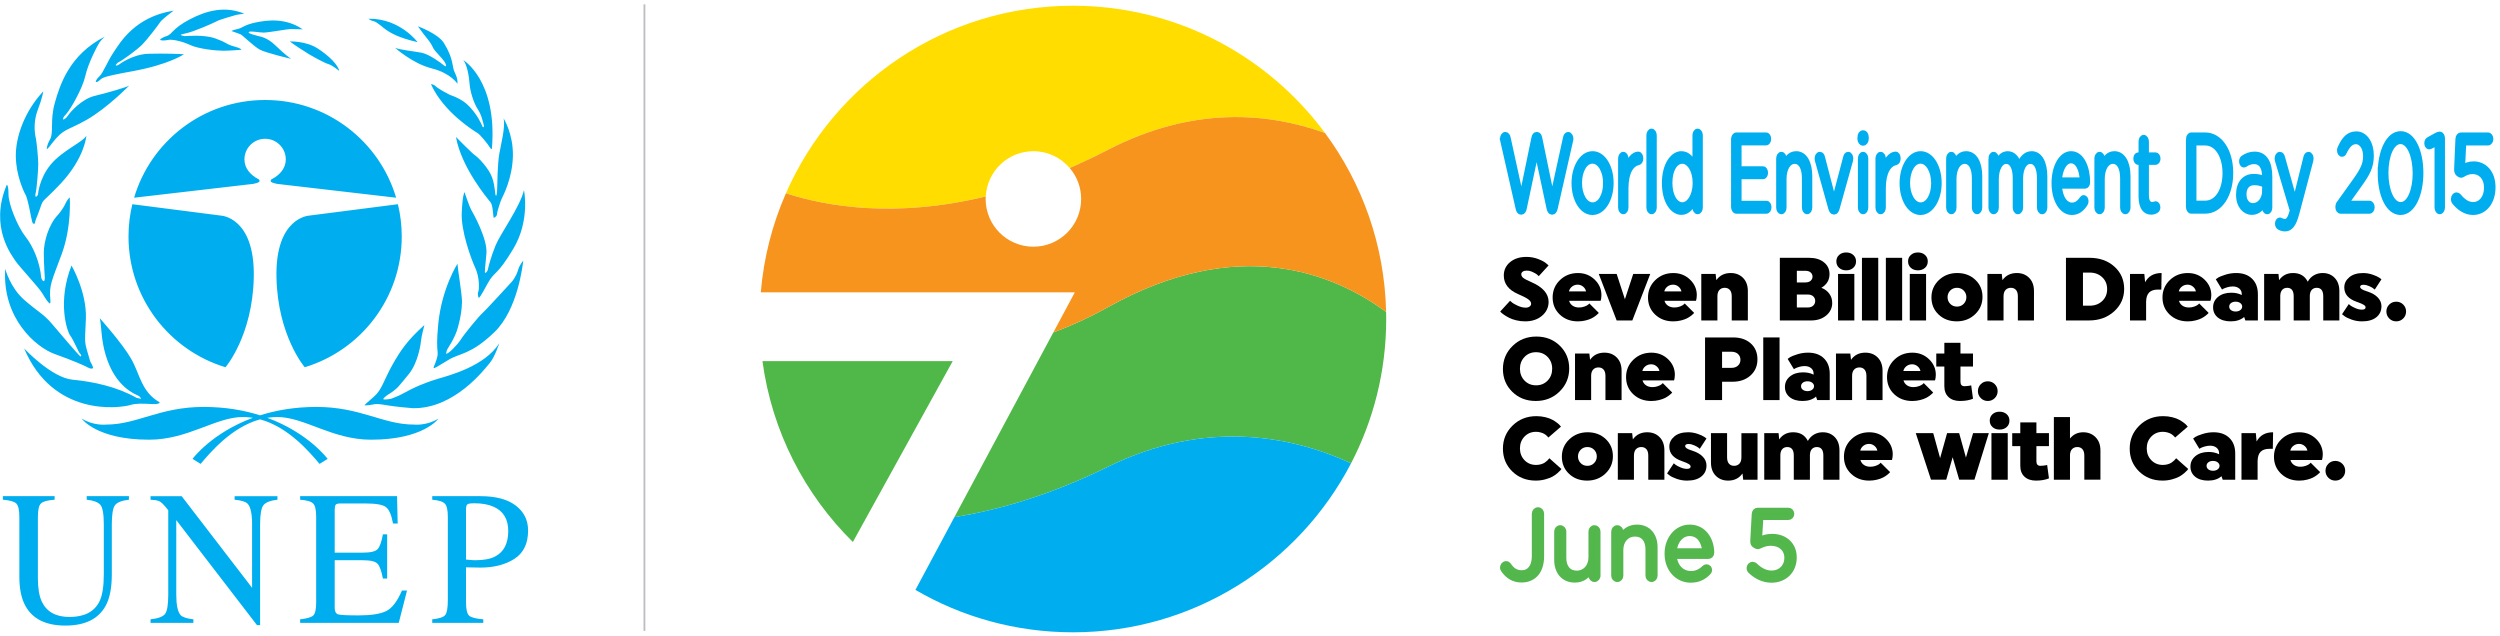 <svg width="491" height="125" viewBox="0 0 491 125" xmlns="http://www.w3.org/2000/svg"><title>Group</title><defs><filter x="-50%" y="-50%" width="200%" height="200%" filterUnits="objectBoundingBox" id="filter-1"><feOffset dx="-1" dy="1" in="SourceAlpha" result="shadowOffsetOuter1"/><feGaussianBlur stdDeviation=".5" in="shadowOffsetOuter1" result="shadowBlurOuter1"/><feColorMatrix values="0 0 0 0 1 0 0 0 0 1 0 0 0 0 1 0 0 0 0.345 0" in="shadowBlurOuter1" result="shadowMatrixOuter1"/><feOffset dx="1" dy="-1" in="SourceAlpha" result="shadowOffsetOuter2"/><feGaussianBlur stdDeviation=".5" in="shadowOffsetOuter2" result="shadowBlurOuter2"/><feColorMatrix values="0 0 0 0 1 0 0 0 0 1 0 0 0 0 1 0 0 0 0.7 0" in="shadowBlurOuter2" result="shadowMatrixOuter2"/><feMerge><feMergeNode in="shadowMatrixOuter1"/><feMergeNode in="shadowMatrixOuter2"/><feMergeNode in="SourceGraphic"/></feMerge></filter><filter x="-50%" y="-50%" width="200%" height="200%" filterUnits="objectBoundingBox" id="filter-2"><feOffset dx="-1" dy="1" in="SourceAlpha" result="shadowOffsetOuter1"/><feGaussianBlur stdDeviation=".5" in="shadowOffsetOuter1" result="shadowBlurOuter1"/><feColorMatrix values="0 0 0 0 1 0 0 0 0 1 0 0 0 0 1 0 0 0 0.345 0" in="shadowBlurOuter1" result="shadowMatrixOuter1"/><feOffset dx="1" dy="-1" in="SourceAlpha" result="shadowOffsetOuter2"/><feGaussianBlur stdDeviation=".5" in="shadowOffsetOuter2" result="shadowBlurOuter2"/><feColorMatrix values="0 0 0 0 1 0 0 0 0 1 0 0 0 0 1 0 0 0 0.7 0" in="shadowBlurOuter2" result="shadowMatrixOuter2"/><feMerge><feMergeNode in="shadowMatrixOuter1"/><feMergeNode in="shadowMatrixOuter2"/><feMergeNode in="SourceGraphic"/></feMerge></filter><filter x="-50%" y="-50%" width="200%" height="200%" filterUnits="objectBoundingBox" id="filter-3"><feOffset dx="-1" dy="1" in="SourceAlpha" result="shadowOffsetOuter1"/><feGaussianBlur stdDeviation=".5" in="shadowOffsetOuter1" result="shadowBlurOuter1"/><feColorMatrix values="0 0 0 0 1 0 0 0 0 1 0 0 0 0 1 0 0 0 0.345 0" in="shadowBlurOuter1" result="shadowMatrixOuter1"/><feOffset dx="1" dy="-1" in="SourceAlpha" result="shadowOffsetOuter2"/><feGaussianBlur stdDeviation=".5" in="shadowOffsetOuter2" result="shadowBlurOuter2"/><feColorMatrix values="0 0 0 0 1 0 0 0 0 1 0 0 0 0 1 0 0 0 0.7 0" in="shadowBlurOuter2" result="shadowMatrixOuter2"/><feMerge><feMergeNode in="shadowMatrixOuter1"/><feMergeNode in="shadowMatrixOuter2"/><feMergeNode in="SourceGraphic"/></feMerge></filter><filter x="-50%" y="-50%" width="200%" height="200%" filterUnits="objectBoundingBox" id="filter-4"><feOffset dx="-1" dy="1" in="SourceAlpha" result="shadowOffsetOuter1"/><feGaussianBlur stdDeviation=".5" in="shadowOffsetOuter1" result="shadowBlurOuter1"/><feColorMatrix values="0 0 0 0 1 0 0 0 0 1 0 0 0 0 1 0 0 0 0.345 0" in="shadowBlurOuter1" result="shadowMatrixOuter1"/><feOffset dx="1" dy="-1" in="SourceAlpha" result="shadowOffsetOuter2"/><feGaussianBlur stdDeviation=".5" in="shadowOffsetOuter2" result="shadowBlurOuter2"/><feColorMatrix values="0 0 0 0 1 0 0 0 0 1 0 0 0 0 1 0 0 0 0.7 0" in="shadowBlurOuter2" result="shadowMatrixOuter2"/><feMerge><feMergeNode in="shadowMatrixOuter1"/><feMergeNode in="shadowMatrixOuter2"/><feMergeNode in="SourceGraphic"/></feMerge></filter><filter x="-50%" y="-50%" width="200%" height="200%" filterUnits="objectBoundingBox" id="filter-5"><feOffset dx="-1" dy="1" in="SourceAlpha" result="shadowOffsetOuter1"/><feGaussianBlur stdDeviation=".5" in="shadowOffsetOuter1" result="shadowBlurOuter1"/><feColorMatrix values="0 0 0 0 1 0 0 0 0 1 0 0 0 0 1 0 0 0 0.345 0" in="shadowBlurOuter1" result="shadowMatrixOuter1"/><feOffset dx="1" dy="-1" in="SourceAlpha" result="shadowOffsetOuter2"/><feGaussianBlur stdDeviation=".5" in="shadowOffsetOuter2" result="shadowBlurOuter2"/><feColorMatrix values="0 0 0 0 1 0 0 0 0 1 0 0 0 0 1 0 0 0 0.7 0" in="shadowBlurOuter2" result="shadowMatrixOuter2"/><feMerge><feMergeNode in="shadowMatrixOuter1"/><feMergeNode in="shadowMatrixOuter2"/><feMergeNode in="SourceGraphic"/></feMerge></filter><filter x="-50%" y="-50%" width="200%" height="200%" filterUnits="objectBoundingBox" id="filter-6"><feOffset dx="-1" dy="1" in="SourceAlpha" result="shadowOffsetOuter1"/><feGaussianBlur stdDeviation=".5" in="shadowOffsetOuter1" result="shadowBlurOuter1"/><feColorMatrix values="0 0 0 0 1 0 0 0 0 1 0 0 0 0 1 0 0 0 0.345 0" in="shadowBlurOuter1" result="shadowMatrixOuter1"/><feOffset dx="1" dy="-1" in="SourceAlpha" result="shadowOffsetOuter2"/><feGaussianBlur stdDeviation=".5" in="shadowOffsetOuter2" result="shadowBlurOuter2"/><feColorMatrix values="0 0 0 0 1 0 0 0 0 1 0 0 0 0 1 0 0 0 0.7 0" in="shadowBlurOuter2" result="shadowMatrixOuter2"/><feMerge><feMergeNode in="shadowMatrixOuter1"/><feMergeNode in="shadowMatrixOuter2"/><feMergeNode in="SourceGraphic"/></feMerge></filter><filter x="-50%" y="-50%" width="200%" height="200%" filterUnits="objectBoundingBox" id="filter-7"><feOffset dx="-1" dy="1" in="SourceAlpha" result="shadowOffsetOuter1"/><feGaussianBlur stdDeviation=".5" in="shadowOffsetOuter1" result="shadowBlurOuter1"/><feColorMatrix values="0 0 0 0 1 0 0 0 0 1 0 0 0 0 1 0 0 0 0.345 0" in="shadowBlurOuter1" result="shadowMatrixOuter1"/><feOffset dx="1" dy="-1" in="SourceAlpha" result="shadowOffsetOuter2"/><feGaussianBlur stdDeviation=".5" in="shadowOffsetOuter2" result="shadowBlurOuter2"/><feColorMatrix values="0 0 0 0 1 0 0 0 0 1 0 0 0 0 1 0 0 0 0.7 0" in="shadowBlurOuter2" result="shadowMatrixOuter2"/><feMerge><feMergeNode in="shadowMatrixOuter1"/><feMergeNode in="shadowMatrixOuter2"/><feMergeNode in="SourceGraphic"/></feMerge></filter><filter x="-50%" y="-50%" width="200%" height="200%" filterUnits="objectBoundingBox" id="filter-8"><feOffset dx="-1" dy="1" in="SourceAlpha" result="shadowOffsetOuter1"/><feGaussianBlur stdDeviation=".5" in="shadowOffsetOuter1" result="shadowBlurOuter1"/><feColorMatrix values="0 0 0 0 1 0 0 0 0 1 0 0 0 0 1 0 0 0 0.345 0" in="shadowBlurOuter1" result="shadowMatrixOuter1"/><feOffset dx="1" dy="-1" in="SourceAlpha" result="shadowOffsetOuter2"/><feGaussianBlur stdDeviation=".5" in="shadowOffsetOuter2" result="shadowBlurOuter2"/><feColorMatrix values="0 0 0 0 1 0 0 0 0 1 0 0 0 0 1 0 0 0 0.7 0" in="shadowBlurOuter2" result="shadowMatrixOuter2"/><feMerge><feMergeNode in="shadowMatrixOuter1"/><feMergeNode in="shadowMatrixOuter2"/><feMergeNode in="SourceGraphic"/></feMerge></filter><filter x="-50%" y="-50%" width="200%" height="200%" filterUnits="objectBoundingBox" id="filter-9"><feOffset dx="-1" dy="1" in="SourceAlpha" result="shadowOffsetOuter1"/><feGaussianBlur stdDeviation=".5" in="shadowOffsetOuter1" result="shadowBlurOuter1"/><feColorMatrix values="0 0 0 0 1 0 0 0 0 1 0 0 0 0 1 0 0 0 0.345 0" in="shadowBlurOuter1" result="shadowMatrixOuter1"/><feOffset dx="1" dy="-1" in="SourceAlpha" result="shadowOffsetOuter2"/><feGaussianBlur stdDeviation=".5" in="shadowOffsetOuter2" result="shadowBlurOuter2"/><feColorMatrix values="0 0 0 0 1 0 0 0 0 1 0 0 0 0 1 0 0 0 0.7 0" in="shadowBlurOuter2" result="shadowMatrixOuter2"/><feMerge><feMergeNode in="shadowMatrixOuter1"/><feMergeNode in="shadowMatrixOuter2"/><feMergeNode in="SourceGraphic"/></feMerge></filter><filter x="-50%" y="-50%" width="200%" height="200%" filterUnits="objectBoundingBox" id="filter-10"><feOffset dx="-1" dy="1" in="SourceAlpha" result="shadowOffsetOuter1"/><feGaussianBlur stdDeviation=".5" in="shadowOffsetOuter1" result="shadowBlurOuter1"/><feColorMatrix values="0 0 0 0 1 0 0 0 0 1 0 0 0 0 1 0 0 0 0.345 0" in="shadowBlurOuter1" result="shadowMatrixOuter1"/><feOffset dx="1" dy="-1" in="SourceAlpha" result="shadowOffsetOuter2"/><feGaussianBlur stdDeviation=".5" in="shadowOffsetOuter2" result="shadowBlurOuter2"/><feColorMatrix values="0 0 0 0 1 0 0 0 0 1 0 0 0 0 1 0 0 0 0.7 0" in="shadowBlurOuter2" result="shadowMatrixOuter2"/><feMerge><feMergeNode in="shadowMatrixOuter1"/><feMergeNode in="shadowMatrixOuter2"/><feMergeNode in="SourceGraphic"/></feMerge></filter><filter x="-50%" y="-50%" width="200%" height="200%" filterUnits="objectBoundingBox" id="filter-11"><feOffset dx="-1" dy="1" in="SourceAlpha" result="shadowOffsetOuter1"/><feGaussianBlur stdDeviation=".5" in="shadowOffsetOuter1" result="shadowBlurOuter1"/><feColorMatrix values="0 0 0 0 1 0 0 0 0 1 0 0 0 0 1 0 0 0 0.345 0" in="shadowBlurOuter1" result="shadowMatrixOuter1"/><feOffset dx="1" dy="-1" in="SourceAlpha" result="shadowOffsetOuter2"/><feGaussianBlur stdDeviation=".5" in="shadowOffsetOuter2" result="shadowBlurOuter2"/><feColorMatrix values="0 0 0 0 1 0 0 0 0 1 0 0 0 0 1 0 0 0 0.7 0" in="shadowBlurOuter2" result="shadowMatrixOuter2"/><feMerge><feMergeNode in="shadowMatrixOuter1"/><feMergeNode in="shadowMatrixOuter2"/><feMergeNode in="SourceGraphic"/></feMerge></filter><filter x="-50%" y="-50%" width="200%" height="200%" filterUnits="objectBoundingBox" id="filter-12"><feOffset dx="-1" dy="1" in="SourceAlpha" result="shadowOffsetOuter1"/><feGaussianBlur stdDeviation=".5" in="shadowOffsetOuter1" result="shadowBlurOuter1"/><feColorMatrix values="0 0 0 0 1 0 0 0 0 1 0 0 0 0 1 0 0 0 0.345 0" in="shadowBlurOuter1" result="shadowMatrixOuter1"/><feOffset dx="1" dy="-1" in="SourceAlpha" result="shadowOffsetOuter2"/><feGaussianBlur stdDeviation=".5" in="shadowOffsetOuter2" result="shadowBlurOuter2"/><feColorMatrix values="0 0 0 0 1 0 0 0 0 1 0 0 0 0 1 0 0 0 0.7 0" in="shadowBlurOuter2" result="shadowMatrixOuter2"/><feMerge><feMergeNode in="shadowMatrixOuter1"/><feMergeNode in="shadowMatrixOuter2"/><feMergeNode in="SourceGraphic"/></feMerge></filter><filter x="-50%" y="-50%" width="200%" height="200%" filterUnits="objectBoundingBox" id="filter-13"><feOffset dx="-1" dy="1" in="SourceAlpha" result="shadowOffsetOuter1"/><feGaussianBlur stdDeviation=".5" in="shadowOffsetOuter1" result="shadowBlurOuter1"/><feColorMatrix values="0 0 0 0 1 0 0 0 0 1 0 0 0 0 1 0 0 0 0.345 0" in="shadowBlurOuter1" result="shadowMatrixOuter1"/><feOffset dx="1" dy="-1" in="SourceAlpha" result="shadowOffsetOuter2"/><feGaussianBlur stdDeviation=".5" in="shadowOffsetOuter2" result="shadowBlurOuter2"/><feColorMatrix values="0 0 0 0 1 0 0 0 0 1 0 0 0 0 1 0 0 0 0.7 0" in="shadowBlurOuter2" result="shadowMatrixOuter2"/><feMerge><feMergeNode in="shadowMatrixOuter1"/><feMergeNode in="shadowMatrixOuter2"/><feMergeNode in="SourceGraphic"/></feMerge></filter><filter x="-50%" y="-50%" width="200%" height="200%" filterUnits="objectBoundingBox" id="filter-14"><feOffset dx="-1" dy="1" in="SourceAlpha" result="shadowOffsetOuter1"/><feGaussianBlur stdDeviation=".5" in="shadowOffsetOuter1" result="shadowBlurOuter1"/><feColorMatrix values="0 0 0 0 1 0 0 0 0 1 0 0 0 0 1 0 0 0 0.345 0" in="shadowBlurOuter1" result="shadowMatrixOuter1"/><feOffset dx="1" dy="-1" in="SourceAlpha" result="shadowOffsetOuter2"/><feGaussianBlur stdDeviation=".5" in="shadowOffsetOuter2" result="shadowBlurOuter2"/><feColorMatrix values="0 0 0 0 1 0 0 0 0 1 0 0 0 0 1 0 0 0 0.7 0" in="shadowBlurOuter2" result="shadowMatrixOuter2"/><feMerge><feMergeNode in="shadowMatrixOuter1"/><feMergeNode in="shadowMatrixOuter2"/><feMergeNode in="SourceGraphic"/></feMerge></filter><filter x="-50%" y="-50%" width="200%" height="200%" filterUnits="objectBoundingBox" id="filter-15"><feOffset dx="-1" dy="1" in="SourceAlpha" result="shadowOffsetOuter1"/><feGaussianBlur stdDeviation=".5" in="shadowOffsetOuter1" result="shadowBlurOuter1"/><feColorMatrix values="0 0 0 0 1 0 0 0 0 1 0 0 0 0 1 0 0 0 0.345 0" in="shadowBlurOuter1" result="shadowMatrixOuter1"/><feOffset dx="1" dy="-1" in="SourceAlpha" result="shadowOffsetOuter2"/><feGaussianBlur stdDeviation=".5" in="shadowOffsetOuter2" result="shadowBlurOuter2"/><feColorMatrix values="0 0 0 0 1 0 0 0 0 1 0 0 0 0 1 0 0 0 0.7 0" in="shadowBlurOuter2" result="shadowMatrixOuter2"/><feMerge><feMergeNode in="shadowMatrixOuter1"/><feMergeNode in="shadowMatrixOuter2"/><feMergeNode in="SourceGraphic"/></feMerge></filter><filter x="-50%" y="-50%" width="200%" height="200%" filterUnits="objectBoundingBox" id="filter-16"><feOffset dx="-1" dy="1" in="SourceAlpha" result="shadowOffsetOuter1"/><feGaussianBlur stdDeviation=".5" in="shadowOffsetOuter1" result="shadowBlurOuter1"/><feColorMatrix values="0 0 0 0 1 0 0 0 0 1 0 0 0 0 1 0 0 0 0.345 0" in="shadowBlurOuter1" result="shadowMatrixOuter1"/><feOffset dx="1" dy="-1" in="SourceAlpha" result="shadowOffsetOuter2"/><feGaussianBlur stdDeviation=".5" in="shadowOffsetOuter2" result="shadowBlurOuter2"/><feColorMatrix values="0 0 0 0 1 0 0 0 0 1 0 0 0 0 1 0 0 0 0.7 0" in="shadowBlurOuter2" result="shadowMatrixOuter2"/><feMerge><feMergeNode in="shadowMatrixOuter1"/><feMergeNode in="shadowMatrixOuter2"/><feMergeNode in="SourceGraphic"/></feMerge></filter><filter x="-50%" y="-50%" width="200%" height="200%" filterUnits="objectBoundingBox" id="filter-17"><feOffset dx="-1" dy="1" in="SourceAlpha" result="shadowOffsetOuter1"/><feGaussianBlur stdDeviation=".5" in="shadowOffsetOuter1" result="shadowBlurOuter1"/><feColorMatrix values="0 0 0 0 1 0 0 0 0 1 0 0 0 0 1 0 0 0 0.345 0" in="shadowBlurOuter1" result="shadowMatrixOuter1"/><feOffset dx="1" dy="-1" in="SourceAlpha" result="shadowOffsetOuter2"/><feGaussianBlur stdDeviation=".5" in="shadowOffsetOuter2" result="shadowBlurOuter2"/><feColorMatrix values="0 0 0 0 1 0 0 0 0 1 0 0 0 0 1 0 0 0 0.7 0" in="shadowBlurOuter2" result="shadowMatrixOuter2"/><feMerge><feMergeNode in="shadowMatrixOuter1"/><feMergeNode in="shadowMatrixOuter2"/><feMergeNode in="SourceGraphic"/></feMerge></filter><filter x="-50%" y="-50%" width="200%" height="200%" filterUnits="objectBoundingBox" id="filter-18"><feOffset dx="-1" dy="1" in="SourceAlpha" result="shadowOffsetOuter1"/><feGaussianBlur stdDeviation=".5" in="shadowOffsetOuter1" result="shadowBlurOuter1"/><feColorMatrix values="0 0 0 0 1 0 0 0 0 1 0 0 0 0 1 0 0 0 0.345 0" in="shadowBlurOuter1" result="shadowMatrixOuter1"/><feOffset dx="1" dy="-1" in="SourceAlpha" result="shadowOffsetOuter2"/><feGaussianBlur stdDeviation=".5" in="shadowOffsetOuter2" result="shadowBlurOuter2"/><feColorMatrix values="0 0 0 0 1 0 0 0 0 1 0 0 0 0 1 0 0 0 0.7 0" in="shadowBlurOuter2" result="shadowMatrixOuter2"/><feMerge><feMergeNode in="shadowMatrixOuter1"/><feMergeNode in="shadowMatrixOuter2"/><feMergeNode in="SourceGraphic"/></feMerge></filter><filter x="-50%" y="-50%" width="200%" height="200%" filterUnits="objectBoundingBox" id="filter-19"><feOffset dx="-1" dy="1" in="SourceAlpha" result="shadowOffsetOuter1"/><feGaussianBlur stdDeviation=".5" in="shadowOffsetOuter1" result="shadowBlurOuter1"/><feColorMatrix values="0 0 0 0 1 0 0 0 0 1 0 0 0 0 1 0 0 0 0.345 0" in="shadowBlurOuter1" result="shadowMatrixOuter1"/><feOffset dx="1" dy="-1" in="SourceAlpha" result="shadowOffsetOuter2"/><feGaussianBlur stdDeviation=".5" in="shadowOffsetOuter2" result="shadowBlurOuter2"/><feColorMatrix values="0 0 0 0 1 0 0 0 0 1 0 0 0 0 1 0 0 0 0.7 0" in="shadowBlurOuter2" result="shadowMatrixOuter2"/><feMerge><feMergeNode in="shadowMatrixOuter1"/><feMergeNode in="shadowMatrixOuter2"/><feMergeNode in="SourceGraphic"/></feMerge></filter><filter x="-50%" y="-50%" width="200%" height="200%" filterUnits="objectBoundingBox" id="filter-20"><feOffset dx="-1" dy="1" in="SourceAlpha" result="shadowOffsetOuter1"/><feGaussianBlur stdDeviation=".5" in="shadowOffsetOuter1" result="shadowBlurOuter1"/><feColorMatrix values="0 0 0 0 1 0 0 0 0 1 0 0 0 0 1 0 0 0 0.345 0" in="shadowBlurOuter1" result="shadowMatrixOuter1"/><feOffset dx="1" dy="-1" in="SourceAlpha" result="shadowOffsetOuter2"/><feGaussianBlur stdDeviation=".5" in="shadowOffsetOuter2" result="shadowBlurOuter2"/><feColorMatrix values="0 0 0 0 1 0 0 0 0 1 0 0 0 0 1 0 0 0 0.7 0" in="shadowBlurOuter2" result="shadowMatrixOuter2"/><feMerge><feMergeNode in="shadowMatrixOuter1"/><feMergeNode in="shadowMatrixOuter2"/><feMergeNode in="SourceGraphic"/></feMerge></filter><filter x="-50%" y="-50%" width="200%" height="200%" filterUnits="objectBoundingBox" id="filter-21"><feOffset dx="-1" dy="1" in="SourceAlpha" result="shadowOffsetOuter1"/><feGaussianBlur stdDeviation=".5" in="shadowOffsetOuter1" result="shadowBlurOuter1"/><feColorMatrix values="0 0 0 0 1 0 0 0 0 1 0 0 0 0 1 0 0 0 0.345 0" in="shadowBlurOuter1" result="shadowMatrixOuter1"/><feOffset dx="1" dy="-1" in="SourceAlpha" result="shadowOffsetOuter2"/><feGaussianBlur stdDeviation=".5" in="shadowOffsetOuter2" result="shadowBlurOuter2"/><feColorMatrix values="0 0 0 0 1 0 0 0 0 1 0 0 0 0 1 0 0 0 0.7 0" in="shadowBlurOuter2" result="shadowMatrixOuter2"/><feMerge><feMergeNode in="shadowMatrixOuter1"/><feMergeNode in="shadowMatrixOuter2"/><feMergeNode in="SourceGraphic"/></feMerge></filter><filter x="-50%" y="-50%" width="200%" height="200%" filterUnits="objectBoundingBox" id="filter-22"><feOffset dx="-1" dy="1" in="SourceAlpha" result="shadowOffsetOuter1"/><feGaussianBlur stdDeviation=".5" in="shadowOffsetOuter1" result="shadowBlurOuter1"/><feColorMatrix values="0 0 0 0 1 0 0 0 0 1 0 0 0 0 1 0 0 0 0.345 0" in="shadowBlurOuter1" result="shadowMatrixOuter1"/><feOffset dx="1" dy="-1" in="SourceAlpha" result="shadowOffsetOuter2"/><feGaussianBlur stdDeviation=".5" in="shadowOffsetOuter2" result="shadowBlurOuter2"/><feColorMatrix values="0 0 0 0 1 0 0 0 0 1 0 0 0 0 1 0 0 0 0.7 0" in="shadowBlurOuter2" result="shadowMatrixOuter2"/><feMerge><feMergeNode in="shadowMatrixOuter1"/><feMergeNode in="shadowMatrixOuter2"/><feMergeNode in="SourceGraphic"/></feMerge></filter><filter x="-50%" y="-50%" width="200%" height="200%" filterUnits="objectBoundingBox" id="filter-23"><feOffset dx="-1" dy="1" in="SourceAlpha" result="shadowOffsetOuter1"/><feGaussianBlur stdDeviation=".5" in="shadowOffsetOuter1" result="shadowBlurOuter1"/><feColorMatrix values="0 0 0 0 1 0 0 0 0 1 0 0 0 0 1 0 0 0 0.345 0" in="shadowBlurOuter1" result="shadowMatrixOuter1"/><feOffset dx="1" dy="-1" in="SourceAlpha" result="shadowOffsetOuter2"/><feGaussianBlur stdDeviation=".5" in="shadowOffsetOuter2" result="shadowBlurOuter2"/><feColorMatrix values="0 0 0 0 1 0 0 0 0 1 0 0 0 0 1 0 0 0 0.7 0" in="shadowBlurOuter2" result="shadowMatrixOuter2"/><feMerge><feMergeNode in="shadowMatrixOuter1"/><feMergeNode in="shadowMatrixOuter2"/><feMergeNode in="SourceGraphic"/></feMerge></filter><filter x="-50%" y="-50%" width="200%" height="200%" filterUnits="objectBoundingBox" id="filter-24"><feOffset dx="-1" dy="1" in="SourceAlpha" result="shadowOffsetOuter1"/><feGaussianBlur stdDeviation=".5" in="shadowOffsetOuter1" result="shadowBlurOuter1"/><feColorMatrix values="0 0 0 0 1 0 0 0 0 1 0 0 0 0 1 0 0 0 0.345 0" in="shadowBlurOuter1" result="shadowMatrixOuter1"/><feOffset dx="1" dy="-1" in="SourceAlpha" result="shadowOffsetOuter2"/><feGaussianBlur stdDeviation=".5" in="shadowOffsetOuter2" result="shadowBlurOuter2"/><feColorMatrix values="0 0 0 0 1 0 0 0 0 1 0 0 0 0 1 0 0 0 0.7 0" in="shadowBlurOuter2" result="shadowMatrixOuter2"/><feMerge><feMergeNode in="shadowMatrixOuter1"/><feMergeNode in="shadowMatrixOuter2"/><feMergeNode in="SourceGraphic"/></feMerge></filter><filter x="-50%" y="-50%" width="200%" height="200%" filterUnits="objectBoundingBox" id="filter-25"><feOffset dx="-1" dy="1" in="SourceAlpha" result="shadowOffsetOuter1"/><feGaussianBlur stdDeviation=".5" in="shadowOffsetOuter1" result="shadowBlurOuter1"/><feColorMatrix values="0 0 0 0 1 0 0 0 0 1 0 0 0 0 1 0 0 0 0.345 0" in="shadowBlurOuter1" result="shadowMatrixOuter1"/><feOffset dx="1" dy="-1" in="SourceAlpha" result="shadowOffsetOuter2"/><feGaussianBlur stdDeviation=".5" in="shadowOffsetOuter2" result="shadowBlurOuter2"/><feColorMatrix values="0 0 0 0 1 0 0 0 0 1 0 0 0 0 1 0 0 0 0.7 0" in="shadowBlurOuter2" result="shadowMatrixOuter2"/><feMerge><feMergeNode in="shadowMatrixOuter1"/><feMergeNode in="shadowMatrixOuter2"/><feMergeNode in="SourceGraphic"/></feMerge></filter><filter x="-50%" y="-50%" width="200%" height="200%" filterUnits="objectBoundingBox" id="filter-26"><feOffset dx="-1" dy="1" in="SourceAlpha" result="shadowOffsetOuter1"/><feGaussianBlur stdDeviation=".5" in="shadowOffsetOuter1" result="shadowBlurOuter1"/><feColorMatrix values="0 0 0 0 1 0 0 0 0 1 0 0 0 0 1 0 0 0 0.345 0" in="shadowBlurOuter1" result="shadowMatrixOuter1"/><feOffset dx="1" dy="-1" in="SourceAlpha" result="shadowOffsetOuter2"/><feGaussianBlur stdDeviation=".5" in="shadowOffsetOuter2" result="shadowBlurOuter2"/><feColorMatrix values="0 0 0 0 1 0 0 0 0 1 0 0 0 0 1 0 0 0 0.7 0" in="shadowBlurOuter2" result="shadowMatrixOuter2"/><feMerge><feMergeNode in="shadowMatrixOuter1"/><feMergeNode in="shadowMatrixOuter2"/><feMergeNode in="SourceGraphic"/></feMerge></filter><filter x="-50%" y="-50%" width="200%" height="200%" filterUnits="objectBoundingBox" id="filter-27"><feOffset dx="-1" dy="1" in="SourceAlpha" result="shadowOffsetOuter1"/><feGaussianBlur stdDeviation=".5" in="shadowOffsetOuter1" result="shadowBlurOuter1"/><feColorMatrix values="0 0 0 0 1 0 0 0 0 1 0 0 0 0 1 0 0 0 0.345 0" in="shadowBlurOuter1" result="shadowMatrixOuter1"/><feOffset dx="1" dy="-1" in="SourceAlpha" result="shadowOffsetOuter2"/><feGaussianBlur stdDeviation=".5" in="shadowOffsetOuter2" result="shadowBlurOuter2"/><feColorMatrix values="0 0 0 0 1 0 0 0 0 1 0 0 0 0 1 0 0 0 0.7 0" in="shadowBlurOuter2" result="shadowMatrixOuter2"/><feMerge><feMergeNode in="shadowMatrixOuter1"/><feMergeNode in="shadowMatrixOuter2"/><feMergeNode in="SourceGraphic"/></feMerge></filter><filter x="-50%" y="-50%" width="200%" height="200%" filterUnits="objectBoundingBox" id="filter-28"><feOffset dx="-1" dy="1" in="SourceAlpha" result="shadowOffsetOuter1"/><feGaussianBlur stdDeviation=".5" in="shadowOffsetOuter1" result="shadowBlurOuter1"/><feColorMatrix values="0 0 0 0 1 0 0 0 0 1 0 0 0 0 1 0 0 0 0.345 0" in="shadowBlurOuter1" result="shadowMatrixOuter1"/><feOffset dx="1" dy="-1" in="SourceAlpha" result="shadowOffsetOuter2"/><feGaussianBlur stdDeviation=".5" in="shadowOffsetOuter2" result="shadowBlurOuter2"/><feColorMatrix values="0 0 0 0 1 0 0 0 0 1 0 0 0 0 1 0 0 0 0.7 0" in="shadowBlurOuter2" result="shadowMatrixOuter2"/><feMerge><feMergeNode in="shadowMatrixOuter1"/><feMergeNode in="shadowMatrixOuter2"/><feMergeNode in="SourceGraphic"/></feMerge></filter><filter x="-50%" y="-50%" width="200%" height="200%" filterUnits="objectBoundingBox" id="filter-29"><feOffset dx="-1" dy="1" in="SourceAlpha" result="shadowOffsetOuter1"/><feGaussianBlur stdDeviation=".5" in="shadowOffsetOuter1" result="shadowBlurOuter1"/><feColorMatrix values="0 0 0 0 1 0 0 0 0 1 0 0 0 0 1 0 0 0 0.345 0" in="shadowBlurOuter1" result="shadowMatrixOuter1"/><feOffset dx="1" dy="-1" in="SourceAlpha" result="shadowOffsetOuter2"/><feGaussianBlur stdDeviation=".5" in="shadowOffsetOuter2" result="shadowBlurOuter2"/><feColorMatrix values="0 0 0 0 1 0 0 0 0 1 0 0 0 0 1 0 0 0 0.7 0" in="shadowBlurOuter2" result="shadowMatrixOuter2"/><feMerge><feMergeNode in="shadowMatrixOuter1"/><feMergeNode in="shadowMatrixOuter2"/><feMergeNode in="SourceGraphic"/></feMerge></filter><filter x="-50%" y="-50%" width="200%" height="200%" filterUnits="objectBoundingBox" id="filter-30"><feOffset dx="-1" dy="1" in="SourceAlpha" result="shadowOffsetOuter1"/><feGaussianBlur stdDeviation=".5" in="shadowOffsetOuter1" result="shadowBlurOuter1"/><feColorMatrix values="0 0 0 0 1 0 0 0 0 1 0 0 0 0 1 0 0 0 0.345 0" in="shadowBlurOuter1" result="shadowMatrixOuter1"/><feOffset dx="1" dy="-1" in="SourceAlpha" result="shadowOffsetOuter2"/><feGaussianBlur stdDeviation=".5" in="shadowOffsetOuter2" result="shadowBlurOuter2"/><feColorMatrix values="0 0 0 0 1 0 0 0 0 1 0 0 0 0 1 0 0 0 0.7 0" in="shadowBlurOuter2" result="shadowMatrixOuter2"/><feMerge><feMergeNode in="shadowMatrixOuter1"/><feMergeNode in="shadowMatrixOuter2"/><feMergeNode in="SourceGraphic"/></feMerge></filter><filter x="-50%" y="-50%" width="200%" height="200%" filterUnits="objectBoundingBox" id="filter-31"><feOffset dx="-1" dy="1" in="SourceAlpha" result="shadowOffsetOuter1"/><feGaussianBlur stdDeviation=".5" in="shadowOffsetOuter1" result="shadowBlurOuter1"/><feColorMatrix values="0 0 0 0 1 0 0 0 0 1 0 0 0 0 1 0 0 0 0.345 0" in="shadowBlurOuter1" result="shadowMatrixOuter1"/><feOffset dx="1" dy="-1" in="SourceAlpha" result="shadowOffsetOuter2"/><feGaussianBlur stdDeviation=".5" in="shadowOffsetOuter2" result="shadowBlurOuter2"/><feColorMatrix values="0 0 0 0 1 0 0 0 0 1 0 0 0 0 1 0 0 0 0.7 0" in="shadowBlurOuter2" result="shadowMatrixOuter2"/><feMerge><feMergeNode in="shadowMatrixOuter1"/><feMergeNode in="shadowMatrixOuter2"/><feMergeNode in="SourceGraphic"/></feMerge></filter><filter x="-50%" y="-50%" width="200%" height="200%" filterUnits="objectBoundingBox" id="filter-32"><feOffset dx="-1" dy="1" in="SourceAlpha" result="shadowOffsetOuter1"/><feGaussianBlur stdDeviation=".5" in="shadowOffsetOuter1" result="shadowBlurOuter1"/><feColorMatrix values="0 0 0 0 1 0 0 0 0 1 0 0 0 0 1 0 0 0 0.345 0" in="shadowBlurOuter1" result="shadowMatrixOuter1"/><feOffset dx="1" dy="-1" in="SourceAlpha" result="shadowOffsetOuter2"/><feGaussianBlur stdDeviation=".5" in="shadowOffsetOuter2" result="shadowBlurOuter2"/><feColorMatrix values="0 0 0 0 1 0 0 0 0 1 0 0 0 0 1 0 0 0 0.7 0" in="shadowBlurOuter2" result="shadowMatrixOuter2"/><feMerge><feMergeNode in="shadowMatrixOuter1"/><feMergeNode in="shadowMatrixOuter2"/><feMergeNode in="SourceGraphic"/></feMerge></filter><filter x="-50%" y="-50%" width="200%" height="200%" filterUnits="objectBoundingBox" id="filter-33"><feOffset dx="-1" dy="1" in="SourceAlpha" result="shadowOffsetOuter1"/><feGaussianBlur stdDeviation=".5" in="shadowOffsetOuter1" result="shadowBlurOuter1"/><feColorMatrix values="0 0 0 0 1 0 0 0 0 1 0 0 0 0 1 0 0 0 0.345 0" in="shadowBlurOuter1" result="shadowMatrixOuter1"/><feOffset dx="1" dy="-1" in="SourceAlpha" result="shadowOffsetOuter2"/><feGaussianBlur stdDeviation=".5" in="shadowOffsetOuter2" result="shadowBlurOuter2"/><feColorMatrix values="0 0 0 0 1 0 0 0 0 1 0 0 0 0 1 0 0 0 0.7 0" in="shadowBlurOuter2" result="shadowMatrixOuter2"/><feMerge><feMergeNode in="shadowMatrixOuter1"/><feMergeNode in="shadowMatrixOuter2"/><feMergeNode in="SourceGraphic"/></feMerge></filter><filter x="-50%" y="-50%" width="200%" height="200%" filterUnits="objectBoundingBox" id="filter-34"><feOffset dx="-1" dy="1" in="SourceAlpha" result="shadowOffsetOuter1"/><feGaussianBlur stdDeviation=".5" in="shadowOffsetOuter1" result="shadowBlurOuter1"/><feColorMatrix values="0 0 0 0 1 0 0 0 0 1 0 0 0 0 1 0 0 0 0.345 0" in="shadowBlurOuter1" result="shadowMatrixOuter1"/><feOffset dx="1" dy="-1" in="SourceAlpha" result="shadowOffsetOuter2"/><feGaussianBlur stdDeviation=".5" in="shadowOffsetOuter2" result="shadowBlurOuter2"/><feColorMatrix values="0 0 0 0 1 0 0 0 0 1 0 0 0 0 1 0 0 0 0.7 0" in="shadowBlurOuter2" result="shadowMatrixOuter2"/><feMerge><feMergeNode in="shadowMatrixOuter1"/><feMergeNode in="shadowMatrixOuter2"/><feMergeNode in="SourceGraphic"/></feMerge></filter><filter x="-50%" y="-50%" width="200%" height="200%" filterUnits="objectBoundingBox" id="filter-35"><feOffset dx="-1" dy="1" in="SourceAlpha" result="shadowOffsetOuter1"/><feGaussianBlur stdDeviation=".5" in="shadowOffsetOuter1" result="shadowBlurOuter1"/><feColorMatrix values="0 0 0 0 1 0 0 0 0 1 0 0 0 0 1 0 0 0 0.345 0" in="shadowBlurOuter1" result="shadowMatrixOuter1"/><feOffset dx="1" dy="-1" in="SourceAlpha" result="shadowOffsetOuter2"/><feGaussianBlur stdDeviation=".5" in="shadowOffsetOuter2" result="shadowBlurOuter2"/><feColorMatrix values="0 0 0 0 1 0 0 0 0 1 0 0 0 0 1 0 0 0 0.7 0" in="shadowBlurOuter2" result="shadowMatrixOuter2"/><feMerge><feMergeNode in="shadowMatrixOuter1"/><feMergeNode in="shadowMatrixOuter2"/><feMergeNode in="SourceGraphic"/></feMerge></filter><filter x="-50%" y="-50%" width="200%" height="200%" filterUnits="objectBoundingBox" id="filter-36"><feOffset dx="-1" dy="1" in="SourceAlpha" result="shadowOffsetOuter1"/><feGaussianBlur stdDeviation=".5" in="shadowOffsetOuter1" result="shadowBlurOuter1"/><feColorMatrix values="0 0 0 0 1 0 0 0 0 1 0 0 0 0 1 0 0 0 0.345 0" in="shadowBlurOuter1" result="shadowMatrixOuter1"/><feOffset dx="1" dy="-1" in="SourceAlpha" result="shadowOffsetOuter2"/><feGaussianBlur stdDeviation=".5" in="shadowOffsetOuter2" result="shadowBlurOuter2"/><feColorMatrix values="0 0 0 0 1 0 0 0 0 1 0 0 0 0 1 0 0 0 0.7 0" in="shadowBlurOuter2" result="shadowMatrixOuter2"/><feMerge><feMergeNode in="shadowMatrixOuter1"/><feMergeNode in="shadowMatrixOuter2"/><feMergeNode in="SourceGraphic"/></feMerge></filter><filter x="-50%" y="-50%" width="200%" height="200%" filterUnits="objectBoundingBox" id="filter-37"><feOffset dx="-1" dy="1" in="SourceAlpha" result="shadowOffsetOuter1"/><feGaussianBlur stdDeviation=".5" in="shadowOffsetOuter1" result="shadowBlurOuter1"/><feColorMatrix values="0 0 0 0 1 0 0 0 0 1 0 0 0 0 1 0 0 0 0.345 0" in="shadowBlurOuter1" result="shadowMatrixOuter1"/><feOffset dx="1" dy="-1" in="SourceAlpha" result="shadowOffsetOuter2"/><feGaussianBlur stdDeviation=".5" in="shadowOffsetOuter2" result="shadowBlurOuter2"/><feColorMatrix values="0 0 0 0 1 0 0 0 0 1 0 0 0 0 1 0 0 0 0.7 0" in="shadowBlurOuter2" result="shadowMatrixOuter2"/><feMerge><feMergeNode in="shadowMatrixOuter1"/><feMergeNode in="shadowMatrixOuter2"/><feMergeNode in="SourceGraphic"/></feMerge></filter><filter x="-50%" y="-50%" width="200%" height="200%" filterUnits="objectBoundingBox" id="filter-38"><feOffset dx="-1" dy="1" in="SourceAlpha" result="shadowOffsetOuter1"/><feGaussianBlur stdDeviation=".5" in="shadowOffsetOuter1" result="shadowBlurOuter1"/><feColorMatrix values="0 0 0 0 1 0 0 0 0 1 0 0 0 0 1 0 0 0 0.345 0" in="shadowBlurOuter1" result="shadowMatrixOuter1"/><feOffset dx="1" dy="-1" in="SourceAlpha" result="shadowOffsetOuter2"/><feGaussianBlur stdDeviation=".5" in="shadowOffsetOuter2" result="shadowBlurOuter2"/><feColorMatrix values="0 0 0 0 1 0 0 0 0 1 0 0 0 0 1 0 0 0 0.7 0" in="shadowBlurOuter2" result="shadowMatrixOuter2"/><feMerge><feMergeNode in="shadowMatrixOuter1"/><feMergeNode in="shadowMatrixOuter2"/><feMergeNode in="SourceGraphic"/></feMerge></filter><filter x="-50%" y="-50%" width="200%" height="200%" filterUnits="objectBoundingBox" id="filter-39"><feOffset dx="-1" dy="1" in="SourceAlpha" result="shadowOffsetOuter1"/><feGaussianBlur stdDeviation=".5" in="shadowOffsetOuter1" result="shadowBlurOuter1"/><feColorMatrix values="0 0 0 0 1 0 0 0 0 1 0 0 0 0 1 0 0 0 0.345 0" in="shadowBlurOuter1" result="shadowMatrixOuter1"/><feOffset dx="1" dy="-1" in="SourceAlpha" result="shadowOffsetOuter2"/><feGaussianBlur stdDeviation=".5" in="shadowOffsetOuter2" result="shadowBlurOuter2"/><feColorMatrix values="0 0 0 0 1 0 0 0 0 1 0 0 0 0 1 0 0 0 0.7 0" in="shadowBlurOuter2" result="shadowMatrixOuter2"/><feMerge><feMergeNode in="shadowMatrixOuter1"/><feMergeNode in="shadowMatrixOuter2"/><feMergeNode in="SourceGraphic"/></feMerge></filter><filter x="-50%" y="-50%" width="200%" height="200%" filterUnits="objectBoundingBox" id="filter-40"><feOffset dx="-1" dy="1" in="SourceAlpha" result="shadowOffsetOuter1"/><feGaussianBlur stdDeviation=".5" in="shadowOffsetOuter1" result="shadowBlurOuter1"/><feColorMatrix values="0 0 0 0 1 0 0 0 0 1 0 0 0 0 1 0 0 0 0.345 0" in="shadowBlurOuter1" result="shadowMatrixOuter1"/><feOffset dx="1" dy="-1" in="SourceAlpha" result="shadowOffsetOuter2"/><feGaussianBlur stdDeviation=".5" in="shadowOffsetOuter2" result="shadowBlurOuter2"/><feColorMatrix values="0 0 0 0 1 0 0 0 0 1 0 0 0 0 1 0 0 0 0.7 0" in="shadowBlurOuter2" result="shadowMatrixOuter2"/><feMerge><feMergeNode in="shadowMatrixOuter1"/><feMergeNode in="shadowMatrixOuter2"/><feMergeNode in="SourceGraphic"/></feMerge></filter><filter x="-50%" y="-50%" width="200%" height="200%" filterUnits="objectBoundingBox" id="filter-41"><feOffset dx="-1" dy="1" in="SourceAlpha" result="shadowOffsetOuter1"/><feGaussianBlur stdDeviation=".5" in="shadowOffsetOuter1" result="shadowBlurOuter1"/><feColorMatrix values="0 0 0 0 1 0 0 0 0 1 0 0 0 0 1 0 0 0 0.345 0" in="shadowBlurOuter1" result="shadowMatrixOuter1"/><feOffset dx="1" dy="-1" in="SourceAlpha" result="shadowOffsetOuter2"/><feGaussianBlur stdDeviation=".5" in="shadowOffsetOuter2" result="shadowBlurOuter2"/><feColorMatrix values="0 0 0 0 1 0 0 0 0 1 0 0 0 0 1 0 0 0 0.7 0" in="shadowBlurOuter2" result="shadowMatrixOuter2"/><feMerge><feMergeNode in="shadowMatrixOuter1"/><feMergeNode in="shadowMatrixOuter2"/><feMergeNode in="SourceGraphic"/></feMerge></filter><filter x="-50%" y="-50%" width="200%" height="200%" filterUnits="objectBoundingBox" id="filter-42"><feOffset dx="-1" dy="1" in="SourceAlpha" result="shadowOffsetOuter1"/><feGaussianBlur stdDeviation=".5" in="shadowOffsetOuter1" result="shadowBlurOuter1"/><feColorMatrix values="0 0 0 0 1 0 0 0 0 1 0 0 0 0 1 0 0 0 0.345 0" in="shadowBlurOuter1" result="shadowMatrixOuter1"/><feOffset dx="1" dy="-1" in="SourceAlpha" result="shadowOffsetOuter2"/><feGaussianBlur stdDeviation=".5" in="shadowOffsetOuter2" result="shadowBlurOuter2"/><feColorMatrix values="0 0 0 0 1 0 0 0 0 1 0 0 0 0 1 0 0 0 0.7 0" in="shadowBlurOuter2" result="shadowMatrixOuter2"/><feMerge><feMergeNode in="shadowMatrixOuter1"/><feMergeNode in="shadowMatrixOuter2"/><feMergeNode in="SourceGraphic"/></feMerge></filter><filter x="-50%" y="-50%" width="200%" height="200%" filterUnits="objectBoundingBox" id="filter-43"><feOffset dx="-1" dy="1" in="SourceAlpha" result="shadowOffsetOuter1"/><feGaussianBlur stdDeviation=".5" in="shadowOffsetOuter1" result="shadowBlurOuter1"/><feColorMatrix values="0 0 0 0 1 0 0 0 0 1 0 0 0 0 1 0 0 0 0.345 0" in="shadowBlurOuter1" result="shadowMatrixOuter1"/><feOffset dx="1" dy="-1" in="SourceAlpha" result="shadowOffsetOuter2"/><feGaussianBlur stdDeviation=".5" in="shadowOffsetOuter2" result="shadowBlurOuter2"/><feColorMatrix values="0 0 0 0 1 0 0 0 0 1 0 0 0 0 1 0 0 0 0.7 0" in="shadowBlurOuter2" result="shadowMatrixOuter2"/><feMerge><feMergeNode in="shadowMatrixOuter1"/><feMergeNode in="shadowMatrixOuter2"/><feMergeNode in="SourceGraphic"/></feMerge></filter><filter x="-50%" y="-50%" width="200%" height="200%" filterUnits="objectBoundingBox" id="filter-44"><feOffset dx="-1" dy="1" in="SourceAlpha" result="shadowOffsetOuter1"/><feGaussianBlur stdDeviation=".5" in="shadowOffsetOuter1" result="shadowBlurOuter1"/><feColorMatrix values="0 0 0 0 1 0 0 0 0 1 0 0 0 0 1 0 0 0 0.345 0" in="shadowBlurOuter1" result="shadowMatrixOuter1"/><feOffset dx="1" dy="-1" in="SourceAlpha" result="shadowOffsetOuter2"/><feGaussianBlur stdDeviation=".5" in="shadowOffsetOuter2" result="shadowBlurOuter2"/><feColorMatrix values="0 0 0 0 1 0 0 0 0 1 0 0 0 0 1 0 0 0 0.7 0" in="shadowBlurOuter2" result="shadowMatrixOuter2"/><feMerge><feMergeNode in="shadowMatrixOuter1"/><feMergeNode in="shadowMatrixOuter2"/><feMergeNode in="SourceGraphic"/></feMerge></filter><filter x="-50%" y="-50%" width="200%" height="200%" filterUnits="objectBoundingBox" id="filter-45"><feOffset dx="-1" dy="1" in="SourceAlpha" result="shadowOffsetOuter1"/><feGaussianBlur stdDeviation=".5" in="shadowOffsetOuter1" result="shadowBlurOuter1"/><feColorMatrix values="0 0 0 0 1 0 0 0 0 1 0 0 0 0 1 0 0 0 0.345 0" in="shadowBlurOuter1" result="shadowMatrixOuter1"/><feOffset dx="1" dy="-1" in="SourceAlpha" result="shadowOffsetOuter2"/><feGaussianBlur stdDeviation=".5" in="shadowOffsetOuter2" result="shadowBlurOuter2"/><feColorMatrix values="0 0 0 0 1 0 0 0 0 1 0 0 0 0 1 0 0 0 0.7 0" in="shadowBlurOuter2" result="shadowMatrixOuter2"/><feMerge><feMergeNode in="shadowMatrixOuter1"/><feMergeNode in="shadowMatrixOuter2"/><feMergeNode in="SourceGraphic"/></feMerge></filter></defs><g id="Page-1" fill="none" fill-rule="evenodd"><g id="resize-images"><g id="WED_2015_ENG"><g id="Group"><g id="Shape" stroke="#00AEEF" fill="#00AEEF"><path d="M295.15 27.647c-.026-.13-.054-.256-.054-.385 0-.45.256-.855.552-.855.27 0 .472.32.552.706l2.602 11.878 2.467-11.92c.08-.383.242-.66.524-.66h.068c.27 0 .445.277.527.66l2.464 11.92 2.615-11.92c.08-.383.256-.66.512-.66.282 0 .54.405.54.832 0 .13-.04.278-.07.407l-3.02 13.286c-.094.428-.282.728-.552.728h-.08c-.268 0-.458-.3-.552-.728l-2.454-11.492-2.44 11.492c-.094.428-.282.728-.552.728h-.08c-.27 0-.458-.28-.552-.728l-3.02-13.29zM309.15 36v-.042c0-3.118 1.536-5.767 3.64-5.767 2.088 0 3.625 2.608 3.625 5.726v.042c0 3.118-1.55 5.767-3.654 5.767-2.088 0-3.61-2.607-3.61-5.725zm6.2 0v-.042c0-2.37-1.12-4.316-2.59-4.316-1.507 0-2.547 1.943-2.547 4.273v.04c0 2.372 1.106 4.294 2.575 4.294 1.51 0 2.56-1.92 2.56-4.25zM318.295 31.15c0-.448.228-.832.51-.832.298 0 .527.364.527.833v2.074c.51-1.84 1.523-2.95 2.4-2.95.31 0 .512.364.512.833 0 .45-.19.77-.458.833-1.348.256-2.454 1.858-2.454 5.042v3.76c0 .45-.216.833-.512.833-.296 0-.525-.364-.525-.833v-9.59zM323.85 26.6c0-.45.228-.833.51-.833.3 0 .527.384.527.833v14.142c0 .47-.216.833-.512.833-.296 0-.525-.364-.525-.833V26.6zM333.934 40.742c0 .47-.228.833-.51.833-.298 0-.527-.364-.527-.833v-1.495c-.566 1.324-1.39 2.457-2.67 2.457-1.67 0-3.328-2.093-3.328-5.726v-.042c0-3.61 1.657-5.747 3.328-5.747 1.294 0 2.13 1.11 2.67 2.348V26.6c0-.47.215-.833.51-.833.297 0 .526.364.526.833v14.142zm-5.972-4.827v.04c0 2.61 1.146 4.274 2.454 4.274 1.294 0 2.52-1.732 2.52-4.274v-.04c0-2.543-1.226-4.252-2.52-4.252-1.348 0-2.454 1.58-2.454 4.25zM340.48 40.615V27.37c0-.472.242-.855.524-.855h5.864c.27 0 .485.34.485.77 0 .426-.216.768-.485.768h-5.325v5.105h4.717c.27 0 .486.364.486.77 0 .427-.215.768-.486.768h-4.717v5.235h5.39c.27 0 .487.343.487.77s-.216.77-.486.77h-5.93c-.282 0-.525-.386-.525-.855zM349.34 31.15c0-.448.23-.832.512-.832.297 0 .525.364.525.833v1.197c.458-1.196 1.187-2.158 2.387-2.158 1.685 0 2.668 1.794 2.668 4.42v6.132c0 .47-.23.833-.51.833-.298 0-.528-.364-.528-.833v-5.726c0-2.05-.7-3.332-1.927-3.332-1.2 0-2.09 1.39-2.09 3.46v5.598c0 .47-.215.833-.51.833-.297 0-.527-.364-.527-.833v-9.59zM360.222 41.638h-.054c-.283 0-.47-.276-.593-.705l-2.614-9.357c-.026-.15-.068-.3-.068-.45 0-.426.23-.81.526-.81.296 0 .445.277.526.64l2.25 8.63 2.292-8.67c.07-.32.216-.6.486-.6.283 0 .512.364.512.813 0 .148-.026.3-.054.405l-2.628 9.398c-.122.43-.296.705-.58.705zM365.296 26.964c0-.535.268-.877.605-.877.352 0 .622.342.622.877v.276c0 .513-.27.876-.62.876-.338 0-.606-.363-.606-.876v-.276zm.094 4.187c0-.448.228-.832.51-.832.3 0 .527.364.527.833v9.592c0 .47-.216.833-.512.833-.296 0-.525-.364-.525-.833v-9.59zM368.842 31.15c0-.448.228-.832.512-.832.297 0 .525.364.525.833v2.074c.51-1.84 1.523-2.95 2.4-2.95.31 0 .51.364.51.833 0 .45-.188.77-.457.833-1.348.256-2.454 1.858-2.454 5.042v3.76c0 .45-.217.833-.513.833-.296 0-.525-.364-.525-.833v-9.59zM373.577 36v-.042c0-3.118 1.536-5.767 3.64-5.767 2.088 0 3.626 2.608 3.626 5.726v.042c0 3.118-1.552 5.767-3.655 5.767-2.09 0-3.61-2.607-3.61-5.725zm6.2 0v-.042c0-2.37-1.12-4.316-2.587-4.316-1.51 0-2.55 1.943-2.55 4.273v.04c0 2.372 1.107 4.294 2.576 4.294 1.51 0 2.562-1.92 2.562-4.25zM382.72 31.15c0-.448.23-.832.512-.832.298 0 .526.364.526.833v1.197c.458-1.196 1.186-2.158 2.386-2.158 1.686 0 2.67 1.794 2.67 4.42v6.132c0 .47-.23.833-.513.833-.296 0-.526-.364-.526-.833v-5.726c0-2.05-.7-3.332-1.927-3.332-1.2 0-2.09 1.39-2.09 3.46v5.598c0 .47-.215.833-.51.833-.297 0-.526-.364-.526-.833v-9.59zM391.028 31.15c0-.448.23-.832.512-.832.297 0 .525.364.525.833v1.134c.458-1.09 1.08-2.093 2.25-2.093 1.134 0 1.862.963 2.24 2.2.5-1.215 1.24-2.2 2.453-2.2 1.604 0 2.588 1.71 2.588 4.445v6.11c0 .468-.228.83-.512.83-.297 0-.525-.362-.525-.83v-5.727c0-2.136-.676-3.333-1.807-3.333-1.052 0-1.915 1.24-1.915 3.42v5.64c0 .468-.228.83-.525.83-.284 0-.512-.362-.512-.83v-5.77c0-2.07-.687-3.29-1.79-3.29-1.107 0-1.942 1.453-1.942 3.484v5.574c0 .47-.216.832-.512.832-.296 0-.526-.363-.526-.832V31.15h-.002zM406.9 41.725c-1.914 0-3.476-2.33-3.476-5.747v-.042c0-3.183 1.414-5.747 3.342-5.747 2.062 0 3.235 2.67 3.235 5.595 0 .45-.23.77-.484.77h-5.043c.148 2.392 1.214 3.738 2.454 3.738.863 0 1.496-.535 2.008-1.282.082-.106.176-.192.297-.192.257 0 .458.32.458.706 0 .192-.054.383-.162.534-.66 1.004-1.442 1.667-2.627 1.667zm2.064-6.387c-.11-2.007-.837-3.76-2.225-3.76-1.214 0-2.13 1.602-2.266 3.76h4.49zM411.84 31.15c0-.448.227-.832.51-.832.298 0 .526.364.526.833v1.197c.458-1.196 1.186-2.158 2.386-2.158 1.686 0 2.67 1.794 2.67 4.42v6.132c0 .47-.23.833-.513.833-.298 0-.527-.364-.527-.833v-5.726c0-2.05-.7-3.332-1.928-3.332-1.2 0-2.09 1.39-2.09 3.46v5.598c0 .47-.215.833-.51.833-.297 0-.526-.364-.526-.833v-9.59zM420.51 38.542v-6.666h-.567c-.242 0-.457-.34-.457-.725 0-.405.215-.725.457-.725h.567v-2.607c0-.45.216-.833.512-.833.282 0 .525.384.525.833v2.607h1.806c.257 0 .472.342.472.726 0 .406-.216.726-.472.726h-1.806v6.45c0 1.347.472 1.838 1.173 1.838.362 0 .552-.15.633-.15.243 0 .445.32.445.706 0 .3-.12.533-.297.642-.295.19-.618.3-1.023.3-1.118 0-1.967-.877-1.967-3.12zM429.816 27.37c0-.472.243-.855.525-.855h2.75c2.967 0 5.015 3.225 5.015 7.434v.04c0 4.208-2.048 7.477-5.014 7.477h-2.75c-.28 0-.524-.383-.524-.854V27.37zm3.275 12.54c2.387 0 3.91-2.565 3.91-5.875v-.042c0-3.31-1.523-5.917-3.91-5.917h-2.21V39.91h2.21zM439.662 38.264v-.044c0-2.327 1.214-3.567 2.98-3.567.888 0 1.523.192 2.142.47v-.385c0-1.987-.767-3.01-2.075-3.01-.702 0-1.295.256-1.808.617-.068.042-.134.066-.188.066-.243 0-.458-.32-.458-.705 0-.34.148-.598.282-.683.69-.47 1.39-.747 2.28-.747.982 0 1.738.405 2.25 1.218.47.747.715 1.816.715 3.225v6.046c0 .47-.216.81-.5.81-.297 0-.5-.34-.5-.77v-1.002c-.485 1.003-1.294 1.902-2.52 1.902-1.293 0-2.6-1.175-2.6-3.44zm5.135-.855V36.34c-.512-.235-1.2-.47-2.048-.47-1.31 0-2.036.897-2.036 2.286v.042c0 1.39.81 2.2 1.752 2.2 1.28 0 2.33-1.238 2.33-2.99zM447.632 44.63c-.162-.108-.322-.32-.322-.706 0-.406.215-.706.445-.706.094 0 .174.042.256.086.204.107.406.192.756.192.645 0 1.024-.62 1.402-1.965l.053-.17-2.91-9.784c-.04-.15-.068-.3-.068-.45 0-.448.23-.81.527-.81.28 0 .43.277.524.64l2.427 8.675 2.157-8.694c.08-.34.23-.62.5-.62.282 0 .51.364.51.813 0 .126-.025.277-.053.405L451.11 41.83c-.605 2.286-1.28 3.12-2.33 3.12-.46 0-.797-.128-1.148-.32zM459.42 39.887l3.222-4.507c1.457-2.05 1.97-3.204 1.97-4.7 0-1.75-.878-2.862-1.9-2.862-1 0-1.673.77-2.347 2.178-.08.17-.216.3-.392.3-.268 0-.485-.34-.485-.77 0-.17.04-.34.108-.468.782-1.73 1.645-2.756 3.195-2.756 1.7 0 2.927 1.794 2.927 4.23v.04c0 2.18-.73 3.524-2.387 5.812l-2.52 3.547h4.57c.268 0 .5.343.5.77s-.23.77-.5.77h-5.675c-.31 0-.54-.32-.54-.792-.002-.32.08-.556.255-.79zM467.486 34.035v-.042c0-4.188 1.577-7.733 4.003-7.733 2.425 0 3.962 3.504 3.962 7.69v.04c0 4.188-1.563 7.734-3.99 7.734-2.44 0-3.976-3.504-3.976-7.69zm6.86 0v-.042c0-3.268-1.132-6.195-2.885-6.195-1.764 0-2.87 2.862-2.87 6.153v.043c0 3.27 1.132 6.194 2.898 6.194 1.765 0 2.86-2.883 2.86-6.152zM478.64 28.096l-1.322.684c-.08.042-.163.064-.23.064-.243 0-.457-.32-.457-.726 0-.363.15-.598.378-.725l1.55-.855c.216-.107.405-.19.58-.19h.027c.31 0 .526.383.526.832v13.544c0 .47-.23.854-.525.854-.283 0-.525-.383-.525-.854V28.096zM482.114 39.78c-.172-.194-.25-.406-.25-.706 0-.406.265-.79.596-.79.157 0 .315.084.425.212.865 1.067 1.81 1.687 2.833 1.687 1.54 0 2.644-1.367 2.644-3.31v-.045c0-1.88-1.133-3.14-2.74-3.14-1.29 0-1.95.726-2.234.726-.237 0-.41-.127-.63-.32-.204-.19-.283-.533-.267-.918l.253-5.852c.016-.513.282-.813.597-.813h5.287c.315 0 .567.343.567.792 0 .427-.252.77-.567.77h-4.752l-.238 4.784c.646-.384 1.26-.662 2.173-.662 2.14 0 3.808 1.71 3.808 4.57v.043c0 2.883-1.637 4.914-3.918 4.914-1.43.005-2.69-.85-3.586-1.94z"/></g><g id="Shape" stroke="#54B74E" fill="#50B848"><path d="M295.3 111.975c-.108-.116-.198-.308-.198-.52 0-.406.323-.752.7-.752.233 0 .395.135.502.27.683 1.003 1.418 1.523 2.584 1.523 1.418 0 2.46-1.098 2.46-3.24v-8.365c0-.424.322-.77.717-.77.394 0 .7.347.7.77v8.348c0 1.58-.43 2.776-1.15 3.548-.698.732-1.65 1.118-2.762 1.118-1.65 0-2.78-.81-3.553-1.93zM313.837 113.055c0 .405-.288.75-.682.75-.378 0-.682-.327-.682-.75v-1.08c-.628 1.08-1.58 1.947-3.177 1.947-2.243 0-3.553-1.62-3.553-3.99V104.4c0-.424.287-.752.682-.752.377 0 .7.328.7.752v5.167c0 1.85.933 3.006 2.566 3.006 1.58 0 2.783-1.253 2.783-3.123v-5.052c0-.423.287-.75.682-.75.377 0 .682.327.682.75v8.657zM316.94 104.398c0-.405.305-.75.683-.75.394 0 .7.327.7.75v1.08c.61-1.08 1.578-1.947 3.175-1.947 2.244 0 3.555 1.62 3.555 3.992v5.533c0 .423-.305.75-.682.75-.395 0-.7-.327-.7-.75v-5.167c0-1.85-.932-3.007-2.566-3.007-1.597 0-2.782 1.254-2.782 3.124v5.052c0 .423-.287.75-.682.75-.395 0-.7-.327-.7-.75v-8.658zM332.05 113.942c-2.55 0-4.63-2.1-4.63-5.187v-.04c0-2.87 1.883-5.185 4.45-5.185 2.746 0 4.307 2.41 4.307 5.05 0 .406-.305.696-.647.696h-6.712c.2 2.16 1.616 3.374 3.267 3.374 1.148 0 1.99-.483 2.674-1.157.106-.095.232-.173.393-.173.34 0 .61.29.61.636 0 .173-.072.347-.216.482-.877.905-1.918 1.504-3.498 1.504zm2.746-5.766c-.144-1.81-1.113-3.392-2.962-3.392-1.615 0-2.835 1.446-3.016 3.392h5.978zM343.82 112.187c-.2-.173-.288-.366-.288-.636 0-.366.304-.713.682-.713.18 0 .36.077.484.193.988.963 2.064 1.523 3.23 1.523 1.76 0 3.016-1.234 3.016-2.99v-.037c0-1.697-1.292-2.835-3.122-2.835-1.472 0-2.226.657-2.55.657-.267 0-.466-.117-.716-.29-.235-.172-.324-.48-.305-.83l.288-5.28c.02-.464.324-.734.682-.734h6.03c.36 0 .647.31.647.714 0 .385-.288.694-.647.694h-5.42l-.27 4.32c.737-.347 1.437-.598 2.478-.598 2.44 0 4.342 1.543 4.342 4.126v.04c0 2.602-1.865 4.433-4.468 4.433-1.635.002-3.07-.77-4.093-1.753z"/></g><g id="Shape"><path d="M210.723 1.127c-25.2 0-46.855 15.15-56.37 36.836 7.97 2.585 21.48 4.938 39.252.618.26-4.947 4.34-8.883 9.353-8.883 2.855 0 5.408 1.28 7.128 3.293 2.44-1.058 4.934-2.23 7.486-3.553 16.723-8.65 31.494-7.343 42.66-3.315-11.207-15.16-29.21-24.995-49.51-24.995z" fill="#FD0"/><path d="M272.234 61.265c-10.483-7.71-29.145-15.178-54.662-.924-3.56 1.99-7.14 3.622-10.7 4.953l-19.43 36.273c8.89-1.426 19-4.412 30.13-9.877 19.284-9.47 36.146-6.045 47.777-.696 4.407-8.48 6.902-18.117 6.902-28.337 0-.466-.007-.93-.018-1.392zM149.748 70.93c1.857 13.82 8.302 26.188 17.754 35.517l19.606-35.517h-37.36z" fill="#50B848"/><path d="M217.572 91.69c-11.13 5.464-21.24 8.45-30.13 9.876l-7.653 14.29c9.087 5.295 19.655 8.33 30.932 8.33 23.763 0 44.376-13.472 54.627-33.192-11.632-5.348-28.494-8.773-47.778.695z" fill="#00AEEF"/><path d="M260.232 26.122c-11.166-4.027-25.938-5.335-42.66 3.315-2.553 1.32-5.046 2.495-7.486 3.553 1.4 1.64 2.25 3.76 2.25 6.085 0 5.18-4.2 9.378-9.378 9.378-5.18 0-9.378-4.198-9.378-9.378 0-.167.017-.33.025-.494-17.77 4.32-31.28 1.968-39.25-.617-2.65 6.037-4.356 12.58-4.937 19.445h61.68l-4.225 7.885c3.558-1.33 7.138-2.963 10.7-4.952 25.517-14.253 44.178-6.786 54.66.925-.29-13.146-4.706-25.273-12-35.143z" fill="#F7941E"/><path d="M126.567.847v123.06" stroke="#BCBEC0" stroke-width=".36"/><path d="M44.288 72.127c-11.023-3.33-19.05-13.564-19.05-25.674 0-2.186.26-4.31.755-6.345l17.413 2.236s6.683.297 6.436 12.13c-.24 11.485-5.554 17.653-5.554 17.653zm40.605 49.506c1.365-.134 2.216-.417 2.554-.85.338-.433.507-1.423.507-2.97v-16.29c0-1.31-.19-2.174-.568-2.59-.38-.416-1.21-.68-2.493-.79v-.697h9.447c3.033 0 5.354.618 6.963 1.854 1.61 1.237 2.414 2.865 2.414 4.886 0 2.56-.892 4.413-2.677 5.564-1.784 1.15-4.018 1.726-6.7 1.726-.385 0-.877-.01-1.48-.027-.6-.02-1.045-.028-1.337-.028v6.832c0 1.412.207 2.302.62 2.667.415.366 1.34.604 2.773.713v.698H84.892v-.697zm12.09-22.093c-1.016-.466-2.3-.698-3.85-.698-.735 0-1.187.076-1.356.23-.17.152-.253.492-.253 1.02v9.806c.64.062 1.06.1 1.26.11.197.013.39.02.577.02 1.645 0 2.94-.246 3.885-.735 1.714-.894 2.572-2.565 2.572-5.015 0-2.3-.946-3.882-2.835-4.738zm-38.036 22.093c1.318-.146 2.172-.393 2.563-.74.39-.347.586-1.227.586-2.64v-16.73c0-1.334-.192-2.206-.578-2.616-.385-.41-1.242-.664-2.572-.763v-.697H77.98l.123 5.38h-.91c-.304-1.656-.758-2.728-1.365-3.217-.606-.487-1.96-.73-4.06-.73h-4.877c-.525 0-.85.09-.972.266-.123.178-.184.512-.184 1v8.395h5.528c1.528 0 2.502-.236 2.92-.712.42-.476.76-1.438 1.016-2.887h.84v8.688h-.84c-.268-1.457-.612-2.422-1.032-2.893-.42-.472-1.39-.707-2.904-.707h-5.528v9.31c0 .748.224 1.19.674 1.324.45.135 1.796.2 4.04.2 2.428 0 4.22-.277 5.377-.835 1.157-.557 2.195-1.906 3.117-4.05h.998l-1.627 6.355H58.946v-.7zm-29.382 0c1.48-.158 2.432-.51 2.85-1.055.42-.545.63-1.808.63-3.79v-16.57l-.49-.605c-.524-.648-.97-1.05-1.337-1.202-.367-.152-.918-.24-1.653-.266v-.697h6.113l13.83 17.995v-12.5c0-2.055-.292-3.393-.875-4.014-.385-.4-1.236-.662-2.554-.784v-.697h8.414v.697c-1.365.147-2.274.496-2.73 1.047-.454.552-.68 1.813-.68 3.784v19.798h-.613l-15.85-20.624v14.642c0 2.055.286 3.395.858 4.018.373.404 1.207.68 2.502.826v.698h-8.415v-.7zM10.728 97.445v.697c-1.376.1-2.27.34-2.677.726-.408.386-.61 1.27-.61 2.654v12.03c0 1.97.255 3.507.77 4.61.956 2.007 2.77 3.01 5.44 3.01 2.927 0 4.893-1.027 5.896-3.085.56-1.15.84-2.926.84-5.325v-9.79c0-2.044-.234-3.326-.7-3.847-.468-.52-1.354-.848-2.66-.983v-.697h8.292v.697c-1.388.16-2.295.512-2.72 1.057-.426.544-.64 1.802-.64 3.773v9.79c0 2.595-.378 4.62-1.136 6.078-1.4 2.682-4.06 4.022-7.978 4.022-3.873 0-6.508-1.322-7.908-3.967-.758-1.42-1.137-3.294-1.137-5.62V101.52c0-1.37-.203-2.25-.605-2.635-.402-.386-1.28-.634-2.633-.744v-.696h10.166zM82.02 8.283S78.557 3.58 72.37 3.68c0 0 .346.346 1.04.495.692.147 1.93 1.386 2.574 1.782.643.396 1.98 1.386 6.04 2.326zm7.823 8.17s-1.287-2.08-5.05-3.022c-3.762-.94-7.228-4.06-7.228-4.06.792.397 3.713.694 5.248.99 1.535.3 3.96 2.13 4.11 2.28.147.146.692.543.692.295 0-.247-.198-.643-.297-.792-.506-.76-1.88-2.08-2.13-2.524-.247-.446-.494-1.09-1.236-1.98-.743-.892-1.88-2.477-1.88-2.477S86.03 6.6 87.17 8.43c2.037 3.278 1.535 4.655 2.178 5.893.643 1.238.495 2.13.495 2.13zm1.14-4.654c.692.79 1.138 3.067 1.237 4.603.1 1.534.792 3.763 1.584 5 .792 1.238.842 1.882 1.14 2.872.295.99-.15.644-.15.644-.446-.99-.99-2.23-2.525-3.912-1.536-1.684-3.615-2.23-3.912-2.377-.297-.146-2.128-1.088-2.723-1.633-.594-.544-.99-.445-.99-.445 2.525 5.545 8.465 9.16 9.11 9.555.643.396 2.078 2.228 2.474 2.872.395.643.395.048.395.048 1.04-13.27-5.643-17.23-5.643-17.23zm6.04 30.99c-.25-.05-.1-2.327-.694-3.07-.595-.742-5.694-6.782-6.783-12.82 0 0 3.218 3.267 3.762 3.613.543.346 2.722 2.524 3.366 4.405.644 1.882.495 3.466.743 3.516.247.05.247-2.08.247-2.08s.05-4.158.396-6.14c.347-1.98 1.238-5.296.842-6.98 0 0 1.93 3.07 1.832 7.427-.1 4.357-1.93 7.824-2.18 8.318-.246.495-.94 2.624-.94 3.07 0 .445-.595.742-.595.742zm-3.02 15.693c.197 0 .395-.297 1.78-2.82 1.387-2.526 1.733-1.288 5.05-6.833 3.318-5.545 2.08-11.486 2.08-11.486-.84 3.416-4.654 8.565-5.594 10.892-.94 2.327-1.437 4.308-1.486 4.654-.05.346-.396.742-.544.692-.148-.05 0-.94.247-3.812.248-2.872-2.723-8.12-3.02-8.614-.297-.495-1.287-3.416-1.287-3.416s-.397.495-.545 4.06c-.15 3.564 1.782 8.91 2.673 10.842.89 1.93.743 4.308.595 4.604-.26.52.05 1.237.05 1.237zm-4.16-6.683c.05 1.09.94 6.188.892 7.575-.05 1.386-.198 2.723-.792 4.9-.594 2.18-1.98 4.06-2.13 4.407-.148.346-.197.792-.197.792.347.148 2.228-1.733 2.872-2.772.644-1.04 3.614-4.654 4.208-5.15.594-.493 5.644-6.04 5.792-6.187.15-.148.892-1.09 1.238-2.277.347-1.188 1.04-1.882 1.04-1.882-.1.743-1.04 9.604-5.694 14.06-4.653 4.456-6.782 4.06-8.96 5.397-2.178 1.337-2.772 1.684-2.92 1.634-.15-.05.247-.84.247-.84 1.138-3.07-.05-.99.643-7.923.69-6.93 3.76-11.734 3.76-11.734zM71.575 79.573c.248.148 1.832-.148 2.08-.197.248-.05.84-.05 2.524.247 1.682.297 4.9.545 4.9.545 8.168.148 14.06-7.625 15.1-8.862 1.04-1.237 1.88-3.91 1.88-3.91-2.82 4.554-10 6.386-11.98 6.98-1.98.594-2.723.94-3.614 1.287-.89.346-3.118 1.485-3.614 1.782-.495.297-2.08.89-2.08.89s-1.435.25-1.484.05c-.05-.197.792-.792.792-.792 2.178-1.336 2.277-1.83 4.16-4.06 1.88-2.228 2.424-6.09 2.474-6.782.05-.69.644-2.92.644-2.92-3.317 2.97-4.703 5-6.337 7.92-1.632 2.923-2.028 4.804-3.514 6.09-1.486 1.288-1.93 1.733-1.93 1.733zM56.92 8.135s3.12-.1 5.397 1.337c2.277 1.436 4.11 3.316 4.307 4.455 0 0-1.287-1.09-2.128-1.337-.842-.247-3.218-1.584-3.713-1.88-.495-.298-3.367-2.13-3.862-2.575zm-11.436-2.03s1.436.495 1.783.644c.347.146 2.475 2.275 3.713 2.97 1.238.693 6.188 1.83 6.188 1.83-.198-.098-1.386-.99-3.07-2.623-1.682-1.634-3.02-1.732-3.316-1.832-.297-.1-2.178-.494-1.93-.792.247-.297 2.03.1 2.92.1.89 0 4.752-.693 5.198-.693.446 0 2.476.05 2.476.05-3.317-2.277-6.93-1.832-9.258-1.337-2.327.495-2.574 1.09-3.564 1.287-.99.198-1.14.395-1.14.395zm-14.06 1.733s.15-.396 1.288-.743c1.14-.346 1.04-1.436 4.505-3.268 3.465-1.83 7.08-2.673 10.743-1.14 0 0-1.535.2-1.782.3-.247.098-2.87.79-3.613 1.187-.743.396-4.555 2.08-6.09 2.376-1.535.297-.792.396-.792.396s.346.148.644.148c.297 0 3.713-.346 5.94.446 2.228.792 2.18 1.09 3.07 1.386.89.297 1.93.495 2.08.842 0 0-2.23.198-3.565.198-1.336 0-4.852-.347-6.535-1.14-1.683-.79-3.614-1.138-4.257-.99-.643.15-1.437.15-1.635.002zM18.8 16.056c.198.148.446-.05.446-.05 1.09-.692-.248-.74 6.832-2.03 7.08-1.286 10.05-3.315 10.05-3.315-.495-.05-3.812-.197-6.98-.1-3.168.1-5.792 2.13-5.792 2.13s-.495.297-.594.148c-.1-.148.396-.544.396-.544.94-.446 3.762-2.525 4.753-3.516.99-.99 3.22-3.91 3.565-4.456.347-.544 2.624-2.228 2.624-2.228-7.576 1.188-10.496 6.238-11.784 8.17-1.287 1.93-2.03 4.01-2.772 4.702-.744.693-.744 1.09-.744 1.09zM9.196 29.274s-.1-.594.644-1.93c.743-1.338-.05-3.714.94-7.18.99-3.466 2.823-9.406 9.803-12.97 0 0-.692.643-1.04 1.138-.346.495-2.228 4.06-2.772 6.534-.543 2.476-2.92 6.635-3.81 7.575-.892.94-.496 1.04-.496 1.04s.445-.1.89-.792c.447-.692 2.724-3.267 5.25-3.86 2.524-.595 6.534-1.783 6.78-2.03 0 0-4.355 4.455-8.366 6.732-4.01 2.277-4.456 1.584-6.832 4.654 0 .002-.792 1.09-.99 1.09zM6.572 43.928s.297.1.297-.197c0-.296.593-1.683.593-1.683 1.387-3.713.13-1.4 4.407-5.94 4.802-5.1 5.1-9.456 5.1-9.456-.645 1.238-4.754 2.922-7.03 5.694-2.278 2.772-2.477 5.842-2.477 5.842s-.198.445-.396.445-.1-.543-.1-.543c.25-.792.545-4.703.545-5.842 0-1.44-.347-4.505-.445-4.95-.1-.446-.693-2.922.297-5.546.99-2.625 1.14-3.813 1.14-3.813-3.763 4.01-5.447 9.06-5.397 12.773.05 3.713 1.535 6.882 1.93 7.575.396.692.99 3.86 1.09 4.406.1.545.247 1.238.445 1.238zM9.84 59.573c-.18.178-.94-.94-1.536-1.98-.594-1.04-4.752-5.496-5.297-6.387-.545-.89-5.2-6.535-1.683-14.9 0 0 .346-.1.346 1.88s1.832 6.387 3.317 8.268c1.485 1.882 2.822 4.9 3.12 8.12 0 0 .197.594.444.644.25.05.25-.595.25-.595s-.2-2.97-.2-5 .892-5.495 2.823-7.476c0 0 .892-.99 1.436-2.18 0 0 .346-.79.84-1.187 0 0 .396 5.693-1.535 10.99-1.93 5.297-2.574 6.188-2.277 9.06 0 0 .05.644-.05.743zm8.416 12.723c.148-.148-.544-1.336-.544-1.336-1.287-4.357-1.04-3.12-.842-8.367.198-5.248-2.822-10.446-2.822-10.446-2.822 7.13-.89 12.922-.248 13.764.644.842 1.634 3.317 1.93 3.565.298.247.25.495.1.544-.148.05-3.96-4.456-5.644-6.437-1.683-1.98-2.673-2.277-5.445-4.703-2.772-2.426-3.712-6.09-3.712-6.09-.644 9.753 6.09 15.446 9.703 16.734 3.655 1.3 5.793 2.276 6.09 2.425.297.148 1.113.67 1.436.346zm13.12 6.733c-3.665-2.08-3.863-5.546-5.645-8.615-1.78-3.07-6.138-7.922-6.138-7.922.396 1.684.2 4.06 1.188 7.327 1.926 6.354 5.927 7.65 6.436 7.922.37.198.495.594.495.594l-.89-.198c-3.862-2.178-8.417-3.168-12.575-3.564-4.16-.396-9.505-6.14-9.505-6.14 5.644 13.368 18.507 11.81 20.94 11.09 2.18-.643 5.398.297 5.695-.495zm8.02 12.078l-1.584-.99s3.744-5.072 11.855-8.062c-.635-.1-1.287-.155-1.954-.155-5.347 0-10.793 4.457-18.417 4.457-10.396 0-13.268-4.16-13.268-4.16 2.376 1.486 4.85 1.19 4.85 1.19 6.04 0 10.497-3.467 19.11-3.467 4.294 0 7.98.664 11.09 1.652 3.112-.988 6.798-1.652 11.09-1.652 8.615 0 13.07 3.466 19.11 3.466 0 0 2.476.297 4.852-1.188 0 0-2.87 4.16-13.268 4.16-7.624 0-13.07-4.457-18.416-4.457-.667 0-1.32.056-1.954.156 8.112 2.99 11.855 8.062 11.855 8.062l-1.584.99C60.85 88.863 56.7 83.893 51.08 82.36c-5.622 1.534-9.77 6.503-11.684 8.748zm20.455-18.98s-5.312-6.17-5.552-17.654c-.248-11.832 6.436-12.13 6.436-12.13l17.413-2.235c.494 2.033.755 4.158.755 6.344 0 12.108-8.028 22.344-19.05 25.673zm-7.78-44.87c2.242 0 4.06 1.816 4.06 4.06 0 1.742-1.2 3.05-2.653 3.82-.177.095-.343.177-.308.452.037.287.867.443 1.226.525l23.406 2.717C74.52 27.735 64.248 19.64 52.086 19.64h-.032c-12.162 0-22.433 8.096-25.717 19.192l23.406-2.717c.358-.082 1.19-.238 1.227-.525.036-.275-.13-.357-.308-.452-1.454-.77-2.653-2.078-2.653-3.82-.002-2.244 1.817-4.06 4.06-4.06z" fill="#00AEEF"/></g><g id="Shape" fill="#000"><path d="M4.78 4.85c0 .283.13.526.387.73.26.206.78.478 1.566.818 2.275.984 3.413 2.28 3.413 3.885 0 1.09-.432 2-1.294 2.733-.86.733-1.973 1.1-3.333 1.1-.588 0-1.16-.07-1.716-.204-.557-.133-1.018-.295-1.38-.483-.364-.19-.687-.376-.968-.563-.282-.187-.487-.346-.616-.475l-.194-.21 1.936-2.11c.106.106.248.232.43.378.182.147.542.346 1.082.598.54.253 1.062.378 1.565.378.305 0 .557-.072.756-.22.2-.146.3-.33.3-.553 0-.293-.177-.575-.53-.844-.35-.27-1.03-.62-2.04-1.056-1.863-.808-2.796-2.022-2.796-3.64 0-1.065.41-1.94 1.232-2.627.82-.685 1.894-1.028 3.218-1.028.81 0 1.577.14 2.304.42.727.282 1.25.563 1.565.845l.475.405L8.21 5.24c-.07-.083-.176-.186-.318-.31-.14-.12-.416-.283-.827-.482-.41-.2-.82-.3-1.23-.3-.33 0-.588.07-.775.204-.185.134-.28.3-.28.5z" filter="url(#filter-1)" transform="translate(294 49)"/><path d="M20.348 10.072h-6.174c.106.4.33.72.677.96.347.24.772.36 1.276.36.387 0 .75-.065 1.09-.194.34-.128.58-.257.72-.386l.213-.21 1.846 1.846c-.036.047-.086.108-.15.184s-.22.208-.466.395c-.245.188-.512.355-.8.5-.287.148-.67.282-1.152.406-.48.124-.99.185-1.53.185-1.43 0-2.615-.446-3.553-1.336-.938-.89-1.408-2.01-1.408-3.358 0-1.347.478-2.484 1.433-3.41.957-.925 2.138-1.388 3.545-1.388 1.29 0 2.38.427 3.272 1.282.89.856 1.337 1.875 1.337 3.06 0 .198-.016.39-.044.58-.03.187-.057.32-.08.403l-.052.122zm-4.486-3.164c-.422 0-.79.124-1.108.37-.317.245-.522.56-.616.95h3.36c-.07-.364-.262-.675-.573-.933-.31-.258-.665-.387-1.063-.387z" filter="url(#filter-2)" transform="translate(294 49)"/><path d="M30.11 4.798l-3.52 9.14h-3.077L19.996 4.8h3.517l1.62 4.975 1.634-4.975h3.342z" filter="url(#filter-3)" transform="translate(294 49)"/><path d="M39.08 10.072h-6.175c.107.4.332.72.677.96.346.24.772.36 1.276.36.387 0 .75-.065 1.09-.194.34-.128.58-.257.72-.386l.212-.21 1.847 1.846c-.035.047-.086.108-.15.184-.063.076-.22.208-.465.395-.246.188-.513.355-.8.5-.288.148-.67.282-1.152.406-.482.124-.99.185-1.53.185-1.43 0-2.616-.446-3.554-1.336-.938-.89-1.407-2.01-1.407-3.358 0-1.347.477-2.484 1.432-3.41.956-.925 2.138-1.388 3.544-1.388 1.29 0 2.38.427 3.272 1.282.89.856 1.337 1.875 1.337 3.06 0 .198-.015.39-.044.58-.028.187-.055.32-.078.403l-.053.122zm-4.486-3.164c-.422 0-.792.124-1.11.37-.316.245-.52.56-.614.95h3.36c-.07-.364-.262-.675-.573-.933-.31-.258-.664-.387-1.063-.387z" filter="url(#filter-4)" transform="translate(294 49)"/><path d="M43.3 9.193v4.746h-3.167V4.797h2.815l.14 1.23c.658-.936 1.596-1.404 2.815-1.404.997 0 1.81.318 2.436.957.626.64.94 1.504.94 2.595v5.765h-3.167V9.194c0-.55-.122-.966-.37-1.248-.244-.28-.58-.422-1-.422-.435 0-.784.14-1.047.422-.264.28-.396.697-.396 1.247z" filter="url(#filter-5)" transform="translate(294 49)"/><path d="M55.56 1.635h5.767c1.208 0 2.176.296 2.902.888.727.592 1.09 1.362 1.09 2.31 0 1.16-.533 2.058-1.6 2.69.668.258 1.19.648 1.565 1.17.375.522.562 1.122.562 1.802 0 .985-.39 1.804-1.17 2.46-.78.657-1.785.985-3.015.985H55.56V1.635zM58.9 6.47h1.672c.446 0 .79-.11 1.038-.326.245-.217.37-.49.37-.817 0-.327-.125-.6-.37-.818-.247-.218-.592-.326-1.038-.326H58.9V6.47zm2.11 2.37H58.9v2.55h2.11c.48 0 .85-.123 1.108-.368.26-.247.388-.55.388-.914 0-.363-.13-.665-.388-.906-.257-.24-.627-.36-1.108-.36z" filter="url(#filter-6)" transform="translate(294 49)"/><path d="M67.203 3.603c-.363-.328-.545-.75-.545-1.265 0-.515.182-.938.545-1.266.362-.328.826-.49 1.39-.49.56 0 1.025.163 1.388.49.364.328.546.75.546 1.266 0 .515-.182.937-.545 1.265-.362.328-.827.492-1.388.492-.563 0-1.026-.164-1.39-.492zM66.99 13.94V4.797h3.203v9.14H66.99z" filter="url(#filter-7)" transform="translate(294 49)"/><path d="M71.687 13.94V1.634h3.2V13.94h-3.2z" filter="url(#filter-8)" transform="translate(294 49)"/><path d="M76.383 13.94V1.634h3.2V13.94h-3.2z" filter="url(#filter-9)" transform="translate(294 49)"/><path d="M81.29 3.603c-.363-.328-.545-.75-.545-1.265 0-.515.182-.938.546-1.266.363-.328.827-.49 1.39-.49.562 0 1.026.163 1.39.49.362.328.544.75.544 1.266 0 .515-.182.937-.545 1.265-.364.328-.83.492-1.39.492-.564 0-1.027-.164-1.39-.492zm-.21 10.336V4.797h3.2v9.14h-3.2z" filter="url(#filter-10)" transform="translate(294 49)"/><path d="M86.743 12.78c-.938-.892-1.407-2.01-1.407-3.36 0-1.346.487-2.483 1.46-3.41.973-.924 2.175-1.388 3.605-1.388 1.432 0 2.617.446 3.555 1.337.938.89 1.407 2.008 1.407 3.356 0 1.347-.487 2.485-1.46 3.41-.973.926-2.175 1.388-3.605 1.388-1.432 0-2.616-.444-3.554-1.335zm2.286-4.72c-.352.357-.528.793-.528 1.31 0 .514.176.95.527 1.308.35.358.79.536 1.32.536.527 0 .966-.178 1.317-.536.352-.358.53-.793.53-1.31 0-.516-.178-.952-.53-1.31-.35-.356-.79-.534-1.318-.534-.53 0-.97.178-1.32.535z" filter="url(#filter-11)" transform="translate(294 49)"/><path d="M99.494 9.193v4.746h-3.166V4.797h2.814l.142 1.23c.656-.936 1.594-1.404 2.814-1.404.997 0 1.81.318 2.436.957.627.64.94 1.504.94 2.595v5.765h-3.166V9.194c0-.55-.123-.966-.37-1.248-.245-.28-.58-.422-1-.422-.435 0-.784.14-1.047.422-.264.28-.396.697-.396 1.247z" filter="url(#filter-12)" transform="translate(294 49)"/><path d="M111.754 13.94V1.634h4.626c1.98 0 3.61.577 4.89 1.73 1.276 1.155 1.916 2.612 1.916 4.37 0 1.756-.658 3.23-1.97 4.42-1.314 1.19-2.96 1.784-4.943 1.784h-4.52zm4.66-9.404h-1.32v6.503h1.32c.997 0 1.817-.306 2.462-.915.645-.61.967-1.388.967-2.338 0-.95-.322-1.728-.967-2.338-.644-.61-1.465-.914-2.462-.914z" filter="url(#filter-13)" transform="translate(294 49)"/><path d="M124.33 13.94V4.797h2.814l.158 1.635c.645-1.206 1.724-1.81 3.236-1.81l-.053 3.25h-.668c-.762 0-1.337.192-1.724.573-.387.38-.587 1-.598 1.854v3.64h-3.166z" filter="url(#filter-14)" transform="translate(294 49)"/><path d="M140.124 10.072h-6.174c.107.4.332.72.677.96.346.24.772.36 1.276.36.387 0 .75-.065 1.09-.194.34-.128.58-.257.72-.386l.212-.21 1.847 1.846c-.035.047-.086.108-.15.184-.063.076-.22.208-.465.395-.246.188-.513.355-.8.5-.288.148-.67.282-1.152.406-.482.124-.99.185-1.53.185-1.43 0-2.616-.446-3.554-1.336-.937-.89-1.406-2.01-1.406-3.358 0-1.347.478-2.484 1.433-3.41.956-.925 2.138-1.388 3.544-1.388 1.292 0 2.38.427 3.273 1.282.89.856 1.337 1.875 1.337 3.06 0 .198-.015.39-.044.58-.03.187-.056.32-.08.403l-.052.122zm-4.485-3.164c-.423 0-.793.124-1.11.37-.317.245-.52.56-.615.95h3.36c-.07-.364-.262-.675-.573-.933-.31-.258-.664-.387-1.063-.387z" filter="url(#filter-15)" transform="translate(294 49)"/><path d="M141.583 13.36c-.62-.505-.932-1.172-.932-2.004 0-.832.33-1.517.986-2.057.658-.54 1.518-.81 2.586-.81.797 0 1.483.153 2.058.458v-.194c0-.457-.165-.82-.492-1.09-.33-.27-.75-.404-1.266-.404-.364 0-.722.052-1.073.158-.353.106-.617.206-.792.3l-.247.157-1.23-2.022c.106-.093.265-.207.475-.342.21-.134.665-.316 1.364-.544.697-.23 1.42-.342 2.17-.342 1.314 0 2.352.372 3.114 1.116.762.745 1.143 1.76 1.143 3.05v5.15h-2.462l-.23-.685c-.667.575-1.547.86-2.637.86-1.068 0-1.913-.252-2.535-.756zm2.586-2.84c-.236.183-.353.414-.353.695 0 .28.116.513.352.694.233.18.538.272.914.272.374 0 .682-.093.923-.28.24-.188.36-.417.36-.687 0-.27-.12-.498-.36-.685-.24-.187-.55-.28-.923-.28-.375-.002-.68.09-.915.27z" filter="url(#filter-16)" transform="translate(294 49)"/><path d="M150.677 13.94V4.797h2.815l.123 1.23c.644-.936 1.56-1.404 2.744-1.404 1.347 0 2.31.568 2.884 1.705.292-.54.694-.96 1.204-1.258.51-.298 1.083-.447 1.716-.447.973 0 1.764.318 2.374.957.61.64.914 1.503.914 2.594v5.765h-3.165V9.196c0-1.113-.43-1.67-1.284-1.67-.388 0-.704.126-.95.38-.247.25-.382.63-.405 1.132v4.904h-3.167V9.196c0-1.113-.427-1.67-1.283-1.67-.388 0-.704.126-.95.38-.247.25-.382.63-.405 1.132v4.904h-3.165z" filter="url(#filter-17)" transform="translate(294 49)"/><path d="M169.53 7.348c0 .14.096.28.283.422.187.14.58.305 1.177.492.868.28 1.54.67 2.015 1.17.475.497.712 1.068.712 1.713 0 .903-.335 1.624-1.002 2.162-.668.54-1.606.81-2.814.81-.714 0-1.4-.12-2.057-.353-.658-.234-1.132-.468-1.426-.703l-.44-.35 1.32-1.987c.094.083.22.185.377.308.158.123.463.285.915.484.45.2.88.3 1.292.3.48 0 .72-.154.72-.458 0-.164-.11-.322-.332-.474-.224-.153-.686-.352-1.39-.597-1.64-.563-2.462-1.506-2.462-2.83 0-.786.328-1.454.985-2.005.658-.55 1.56-.825 2.708-.825.635 0 1.25.103 1.85.307.597.206 1.043.407 1.336.606l.422.317-1.32 2.022c-.08-.07-.188-.158-.317-.263-.127-.106-.385-.247-.773-.423-.387-.174-.756-.262-1.108-.262-.446-.002-.67.14-.67.42z" filter="url(#filter-18)" transform="translate(294 49)"/><path d="M175.248 13.553c-.375-.376-.563-.832-.563-1.37 0-.54.188-.997.563-1.372.375-.374.832-.56 1.372-.56.54 0 .997.187 1.372.56.375.376.563.833.563 1.372 0 .54-.188.996-.563 1.37-.375.376-.832.563-1.372.563-.54 0-.997-.187-1.372-.562z" filter="url(#filter-19)" transform="translate(294 49)"/><path d="M3.012 27.95c-1.224-1.2-1.838-2.69-1.838-4.473 0-1.78.63-3.29 1.892-4.526 1.26-1.236 2.816-1.853 4.67-1.853 1.85 0 3.39.6 4.616 1.802 1.225 1.2 1.84 2.69 1.84 4.472 0 1.78-.632 3.29-1.892 4.526-1.26 1.236-2.818 1.855-4.67 1.855-1.853 0-3.39-.6-4.618-1.802zm2.402-6.845c-.598.62-.897 1.394-.897 2.32 0 .926.3 1.7.897 2.32.598.62 1.354.932 2.27.932.914 0 1.67-.31 2.268-.93.6-.622.897-1.396.897-2.322 0-.925-.3-1.7-.898-2.32-.598-.622-1.354-.932-2.27-.932-.914 0-1.67.31-2.268.932z" filter="url(#filter-20)" transform="translate(294 49)"/><path d="M18.5 24.83v4.747h-3.167v-9.14h2.815l.14 1.23c.657-.937 1.595-1.406 2.815-1.406.997 0 1.81.32 2.436.96.626.638.94 1.502.94 2.593v5.765h-3.167v-4.746c0-.55-.122-.966-.37-1.248-.244-.28-.58-.422-1-.422-.435 0-.784.14-1.047.422-.265.28-.397.696-.397 1.247z" filter="url(#filter-21)" transform="translate(294 49)"/><path d="M34.77 25.71h-6.175c.106.4.33.72.677.96.346.24.77.36 1.276.36.386 0 .75-.065 1.09-.194.34-.128.58-.257.72-.386l.212-.21 1.847 1.846c-.036.047-.086.108-.15.184s-.22.208-.466.395c-.244.188-.51.355-.8.5-.286.148-.67.282-1.15.406-.482.125-.99.186-1.53.186-1.43 0-2.616-.446-3.554-1.336-.938-.89-1.407-2.01-1.407-3.358 0-1.347.476-2.484 1.432-3.41.956-.925 2.137-1.388 3.544-1.388 1.29 0 2.38.427 3.272 1.282.89.856 1.337 1.875 1.337 3.06 0 .198-.015.39-.044.578-.03.19-.055.322-.078.405l-.053.12zm-4.486-3.164c-.423 0-.792.124-1.11.37-.316.244-.52.56-.615.95h3.358c-.07-.364-.26-.675-.572-.933-.308-.258-.663-.387-1.062-.387z" filter="url(#filter-22)" transform="translate(294 49)"/><path d="M40.872 29.577V17.272h5.505c1.443 0 2.6.393 3.474 1.178.875.785 1.31 1.828 1.31 3.13 0 1.288-.454 2.343-1.362 3.163-.91.82-2.085 1.23-3.527 1.23h-2.057v3.604h-3.34zm3.342-9.492v3.163h1.847c.53 0 .955-.146 1.277-.44.32-.293.484-.673.484-1.142 0-.468-.16-.85-.483-1.143-.322-.292-.748-.44-1.276-.44h-1.846v.002z" filter="url(#filter-23)" transform="translate(294 49)"/><path d="M52.304 29.577V17.272h3.2v12.305h-3.2z" filter="url(#filter-24)" transform="translate(294 49)"/><path d="M57.493 28.997c-.62-.504-.932-1.17-.932-2.003 0-.832.33-1.517.986-2.057.658-.54 1.518-.808 2.586-.808.797 0 1.483.15 2.058.455v-.193c0-.457-.165-.82-.492-1.09-.33-.27-.75-.404-1.267-.404-.362 0-.72.052-1.072.158-.35.106-.615.206-.79.3l-.247.157-1.23-2.022c.106-.092.265-.206.475-.34.21-.136.665-.318 1.364-.546.696-.23 1.42-.343 2.17-.343 1.314 0 2.352.374 3.114 1.118.762.745 1.142 1.76 1.142 3.05v5.15h-2.462l-.23-.685c-.667.575-1.546.86-2.637.86-1.067 0-1.912-.252-2.534-.756zm2.586-2.84c-.236.183-.353.414-.353.695 0 .28.116.513.352.694.233.182.538.273.914.273.374 0 .682-.094.923-.282.24-.187.36-.416.36-.686 0-.27-.12-.498-.36-.685-.24-.187-.55-.28-.923-.28-.375 0-.68.09-.915.27z" filter="url(#filter-25)" transform="translate(294 49)"/><path d="M69.752 24.83v4.747h-3.167v-9.14H69.4l.14 1.23c.658-.937 1.596-1.406 2.815-1.406.997 0 1.81.32 2.436.96.628.638.942 1.502.942 2.593v5.765h-3.166v-4.746c0-.55-.123-.966-.37-1.248-.245-.28-.58-.422-1-.422-.436 0-.785.14-1.047.422-.266.28-.398.696-.398 1.247z" filter="url(#filter-26)" transform="translate(294 49)"/><path d="M86.022 25.71h-6.174c.107.4.332.72.677.96.346.24.772.36 1.276.36.388 0 .75-.065 1.09-.194.34-.128.58-.257.72-.386l.213-.21 1.847 1.846c-.035.047-.085.108-.15.184-.063.076-.22.208-.465.395-.246.188-.513.355-.8.5-.288.148-.67.282-1.152.406-.482.125-.99.186-1.53.186-1.43 0-2.616-.446-3.554-1.336-.94-.89-1.408-2.01-1.408-3.358 0-1.347.478-2.484 1.433-3.41.956-.925 2.138-1.388 3.544-1.388 1.29 0 2.38.427 3.27 1.282.892.856 1.338 1.875 1.338 3.06 0 .198-.015.39-.044.578-.03.19-.056.322-.08.405l-.052.12zm-4.485-3.164c-.422 0-.792.124-1.11.37-.316.244-.52.56-.614.95h3.36c-.07-.364-.262-.675-.573-.933-.31-.258-.665-.387-1.063-.387z" filter="url(#filter-27)" transform="translate(294 49)"/><path d="M91.034 18.327v2.11h2.463v2.55h-2.463v2.987c0 .585.265.878.792.878.187 0 .393-.015.616-.044.223-.03.4-.055.528-.08l.175-.052.353 2.637c-.703.293-1.554.44-2.55.44-.95 0-1.7-.255-2.25-.765-.552-.51-.828-1.22-.828-2.135v-3.867h-1.584v-2.55h1.584v-2.11h3.164z" filter="url(#filter-28)" transform="translate(294 49)"/><path d="M95.026 29.19c-.375-.375-.563-.832-.563-1.37 0-.54.188-.996.563-1.37.375-.376.832-.563 1.372-.563.54 0 .997.188 1.373.562.375.374.563.83.563 1.37 0 .538-.188.996-.562 1.37-.375.376-.832.563-1.372.563-.54 0-.996-.187-1.372-.562z" filter="url(#filter-29)" transform="translate(294 49)"/><path d="M10.286 40.995l2.375 2.11c-.035.058-.094.14-.176.245-.082.106-.272.29-.572.554-.298.264-.627.495-.985.695-.358.198-.83.38-1.425.543-.592.165-1.216.247-1.873.247-1.854 0-3.392-.6-4.62-1.802-1.223-1.202-1.837-2.692-1.837-4.474 0-1.78.63-3.29 1.89-4.526 1.263-1.237 2.818-1.854 4.67-1.854.634 0 1.232.07 1.795.21.564.14 1.023.312 1.382.51.357.2.668.403.932.607.264.207.448.38.553.52l.177.21-2.48 2.146-.088-.124c-.035-.046-.124-.134-.264-.263-.142-.13-.297-.245-.467-.344-.17-.1-.4-.19-.686-.272-.288-.082-.59-.124-.906-.124-.914 0-1.67.31-2.268.933-.598.62-.897 1.394-.897 2.32 0 .926.3 1.7.897 2.32.598.62 1.354.932 2.27.932.34 0 .66-.044.966-.132.305-.088.552-.196.74-.325.187-.13.352-.26.49-.396.142-.134.24-.243.3-.325l.108-.142z" filter="url(#filter-30)" transform="translate(294 49)"/><path d="M14.156 44.055c-.938-.89-1.407-2.01-1.407-3.358 0-1.348.486-2.484 1.46-3.41.972-.926 2.174-1.39 3.604-1.39 1.43 0 2.616.447 3.553 1.337.938.89 1.408 2.01 1.408 3.357 0 1.35-.487 2.486-1.46 3.412-.973.926-2.175 1.388-3.605 1.388-1.432 0-2.616-.445-3.554-1.335zm2.286-4.72c-.35.357-.527.793-.527 1.31 0 .514.176.95.527 1.308.352.358.79.536 1.32.536.528 0 .967-.18 1.318-.537.352-.358.53-.793.53-1.31 0-.516-.178-.952-.53-1.31-.35-.356-.79-.535-1.318-.535s-.968.18-1.32.536z" filter="url(#filter-31)" transform="translate(294 49)"/><path d="M26.907 40.468v4.746H23.74v-9.14h2.815l.142 1.23c.656-.937 1.594-1.406 2.813-1.406.998 0 1.81.32 2.437.958.627.64.94 1.503.94 2.594v5.765h-3.166V40.47c0-.552-.122-.967-.368-1.25-.246-.28-.58-.422-1-.422-.436 0-.785.142-1.048.423-.265.282-.397.698-.397 1.248z" filter="url(#filter-32)" transform="translate(294 49)"/><path d="M36.968 38.623c0 .14.094.28.28.422.19.14.58.304 1.18.49.867.283 1.538.672 2.014 1.17.474.5.712 1.07.712 1.715 0 .903-.335 1.623-1.003 2.162-.667.54-1.605.81-2.813.81-.715 0-1.4-.12-2.058-.353-.658-.235-1.132-.47-1.426-.704l-.44-.352 1.32-1.986c.093.083.22.185.377.308.16.122.464.284.916.483.45.2.882.298 1.293.298.48 0 .72-.153.72-.457 0-.163-.11-.32-.333-.474-.224-.152-.687-.35-1.39-.597-1.64-.563-2.462-1.506-2.462-2.83 0-.786.328-1.454.985-2.005.657-.55 1.558-.826 2.708-.826.633 0 1.25.103 1.847.307.6.206 1.045.407 1.337.606l.423.317-1.32 2.022c-.082-.07-.188-.158-.317-.264-.13-.105-.387-.246-.774-.422s-.756-.264-1.108-.264c-.446 0-.668.14-.668.42z" filter="url(#filter-33)" transform="translate(294 49)"/><path d="M48.013 40.82v-4.746h3.167v9.14h-2.815l-.14-1.23c-.658.938-1.596 1.406-2.815 1.406-.998 0-1.81-.32-2.437-.958-.627-.64-.94-1.503-.94-2.593v-5.767h3.166v4.746c0 .55.122.966.368 1.248.246.28.58.422 1.002.422.433 0 .783-.14 1.046-.422.266-.282.397-.697.397-1.248z" filter="url(#filter-34)" transform="translate(294 49)"/><path d="M52.498 45.214v-9.14h2.815l.123 1.23c.644-.937 1.56-1.406 2.744-1.406 1.348 0 2.31.57 2.885 1.705.292-.538.694-.957 1.204-1.256.51-.298 1.082-.448 1.715-.448.973 0 1.764.318 2.374.957.61.64.913 1.503.913 2.594v5.766h-3.165V40.47c0-1.113-.43-1.67-1.284-1.67-.388 0-.704.126-.95.38-.247.25-.382.628-.405 1.132v4.904h-3.167V40.47c0-1.113-.428-1.67-1.284-1.67-.388 0-.705.126-.95.38-.248.25-.383.628-.406 1.132v4.904h-3.166v-.002z" filter="url(#filter-35)" transform="translate(294 49)"/><path d="M77.562 41.347h-6.174c.107.4.332.718.677.96.346.24.772.36 1.276.36.388 0 .75-.065 1.09-.194.34-.128.58-.257.72-.386l.213-.21 1.847 1.845c-.035.048-.086.11-.15.184-.063.077-.22.21-.465.396-.246.188-.513.355-.8.5-.288.148-.67.282-1.152.406-.482.123-.99.185-1.53.185-1.43 0-2.616-.446-3.554-1.336-.94-.89-1.408-2.01-1.408-3.358 0-1.35.478-2.485 1.433-3.41.956-.926 2.138-1.39 3.544-1.39 1.29 0 2.38.428 3.27 1.283.892.856 1.338 1.875 1.338 3.06 0 .198-.015.39-.044.578-.03.19-.056.323-.08.406l-.052.12zm-4.485-3.164c-.422 0-.792.124-1.11.37-.316.244-.52.56-.615.95h3.36c-.07-.364-.26-.675-.572-.934-.31-.258-.664-.387-1.063-.387z" filter="url(#filter-36)" transform="translate(294 49)"/><path d="M85.248 45.214l-2.99-9.14h3.43l1.35 4.904 1.37-4.905h2.37l1.332 4.794 1.405-4.794h3.09l-2.827 9.14h-2.99l-1.284-4.41-1.266 4.41h-2.99z" filter="url(#filter-37)" transform="translate(294 49)"/><path d="M97.33 34.88c-.362-.33-.544-.75-.544-1.266 0-.515.182-.938.545-1.266.363-.328.827-.49 1.39-.49s1.026.163 1.39.49c.362.328.544.75.544 1.266 0 .515-.182.937-.545 1.265-.364.327-.828.49-1.39.49-.563 0-1.026-.164-1.39-.49zm-.21 10.334v-9.14h3.2v9.14h-3.2z" filter="url(#filter-38)" transform="translate(294 49)"/><path d="M105.95 33.964v2.11h2.463v2.55h-2.463v2.987c0 .586.265.88.79.88.188 0 .394-.016.617-.045.223-.03.4-.055.528-.08l.176-.052.354 2.637c-.704.293-1.555.44-2.55.44-.95 0-1.7-.255-2.252-.765-.55-.51-.827-1.22-.827-2.135v-3.867H101.2v-2.55h1.585v-2.11h3.165z" filter="url(#filter-39)" transform="translate(294 49)"/><path d="M115.36 45.214v-4.746c0-.55-.124-.966-.37-1.248-.246-.282-.58-.423-1.002-.423-.422 0-.765.135-1.03.405-.263.27-.402.663-.412 1.178v4.834h-3.167V32.91h3.166v4.218c.657-.82 1.524-1.23 2.603-1.23.972 0 1.778.32 2.417.966.64.645.96 1.506.96 2.585v5.764h-3.168z" filter="url(#filter-40)" transform="translate(294 49)"/><path d="M133.387 40.995l2.375 2.11c-.036.058-.095.14-.177.245-.082.106-.272.29-.572.554-.3.264-.627.495-.985.695-.358.198-.832.38-1.425.543-.592.165-1.216.247-1.873.247-1.853 0-3.39-.6-4.618-1.802-1.224-1.202-1.838-2.692-1.838-4.474 0-1.78.63-3.29 1.89-4.526 1.263-1.237 2.818-1.854 4.67-1.854.634 0 1.232.07 1.795.21.562.14 1.022.312 1.38.51.358.2.67.403.932.607.264.207.448.38.554.52l.177.21-2.48 2.146c-.024-.035-.054-.076-.09-.124-.033-.046-.122-.134-.262-.263-.14-.13-.296-.245-.466-.344-.17-.1-.4-.19-.686-.272-.288-.082-.59-.124-.907-.124-.913 0-1.67.31-2.267.933-.6.62-.897 1.394-.897 2.32 0 .926.298 1.7.897 2.32.598.62 1.354.932 2.268.932.342 0 .663-.044.97-.132.304-.088.55-.196.738-.325.188-.13.353-.26.492-.396.14-.134.24-.243.3-.325l.107-.142z" filter="url(#filter-41)" transform="translate(294 49)"/><path d="M137.133 44.634c-.62-.504-.93-1.17-.93-2.003 0-.83.327-1.516.984-2.056s1.518-.81 2.585-.81c.797 0 1.484.154 2.058.458v-.193c0-.458-.164-.82-.492-1.09-.328-.27-.75-.405-1.266-.405-.363 0-.72.052-1.073.158-.353.105-.617.206-.792.3l-.246.157-1.23-2.022c.105-.093.263-.207.474-.342.21-.135.665-.317 1.364-.545.697-.228 1.42-.342 2.17-.342 1.314 0 2.353.372 3.115 1.117s1.142 1.76 1.142 3.05v5.15h-2.462l-.23-.685c-.667.575-1.547.86-2.637.86-1.068 0-1.912-.252-2.535-.756zm2.587-2.838c-.234.182-.352.413-.352.694 0 .28.117.513.352.694.234.182.54.273.916.273.374 0 .682-.093.922-.28.24-.188.36-.417.36-.687 0-.27-.12-.498-.36-.685-.24-.187-.548-.28-.922-.28-.377-.002-.682.09-.916.27z" filter="url(#filter-42)" transform="translate(294 49)"/><path d="M146.227 45.214v-9.14h2.815l.157 1.634c.644-1.206 1.724-1.81 3.235-1.81l-.053 3.25h-.668c-.762 0-1.337.192-1.723.572-.387.382-.586 1-.598 1.855v3.64h-3.165z" filter="url(#filter-43)" transform="translate(294 49)"/><path d="M162.022 41.347h-6.174c.106.4.33.718.677.96.345.24.77.36 1.275.36.387 0 .75-.065 1.09-.194.34-.128.58-.257.72-.386l.212-.21 1.848 1.845c-.036.048-.086.11-.15.184-.064.077-.22.21-.466.396-.246.188-.512.355-.8.5-.287.148-.67.282-1.152.406-.48.123-.99.185-1.53.185-1.43 0-2.615-.446-3.553-1.336-.94-.89-1.41-2.01-1.41-3.358 0-1.35.48-2.485 1.434-3.41.957-.926 2.138-1.39 3.545-1.39 1.29 0 2.38.428 3.27 1.283.892.856 1.338 1.875 1.338 3.06 0 .198-.016.39-.044.578-.03.19-.057.323-.08.406l-.052.12zm-4.485-3.164c-.422 0-.79.124-1.108.37-.318.244-.523.56-.617.95h3.36c-.07-.364-.262-.675-.573-.934-.31-.258-.665-.387-1.063-.387z" filter="url(#filter-44)" transform="translate(294 49)"/><path d="M163.29 44.828c-.376-.376-.565-.833-.565-1.37 0-.54.19-.997.564-1.372.373-.375.83-.562 1.37-.562.54 0 .998.188 1.373.562.375.375.563.832.563 1.37 0 .54-.188.997-.563 1.372-.375.375-.832.562-1.372.562-.54 0-.997-.187-1.37-.562z" filter="url(#filter-45)" transform="translate(294 49)"/></g></g></g></g></g></svg>
